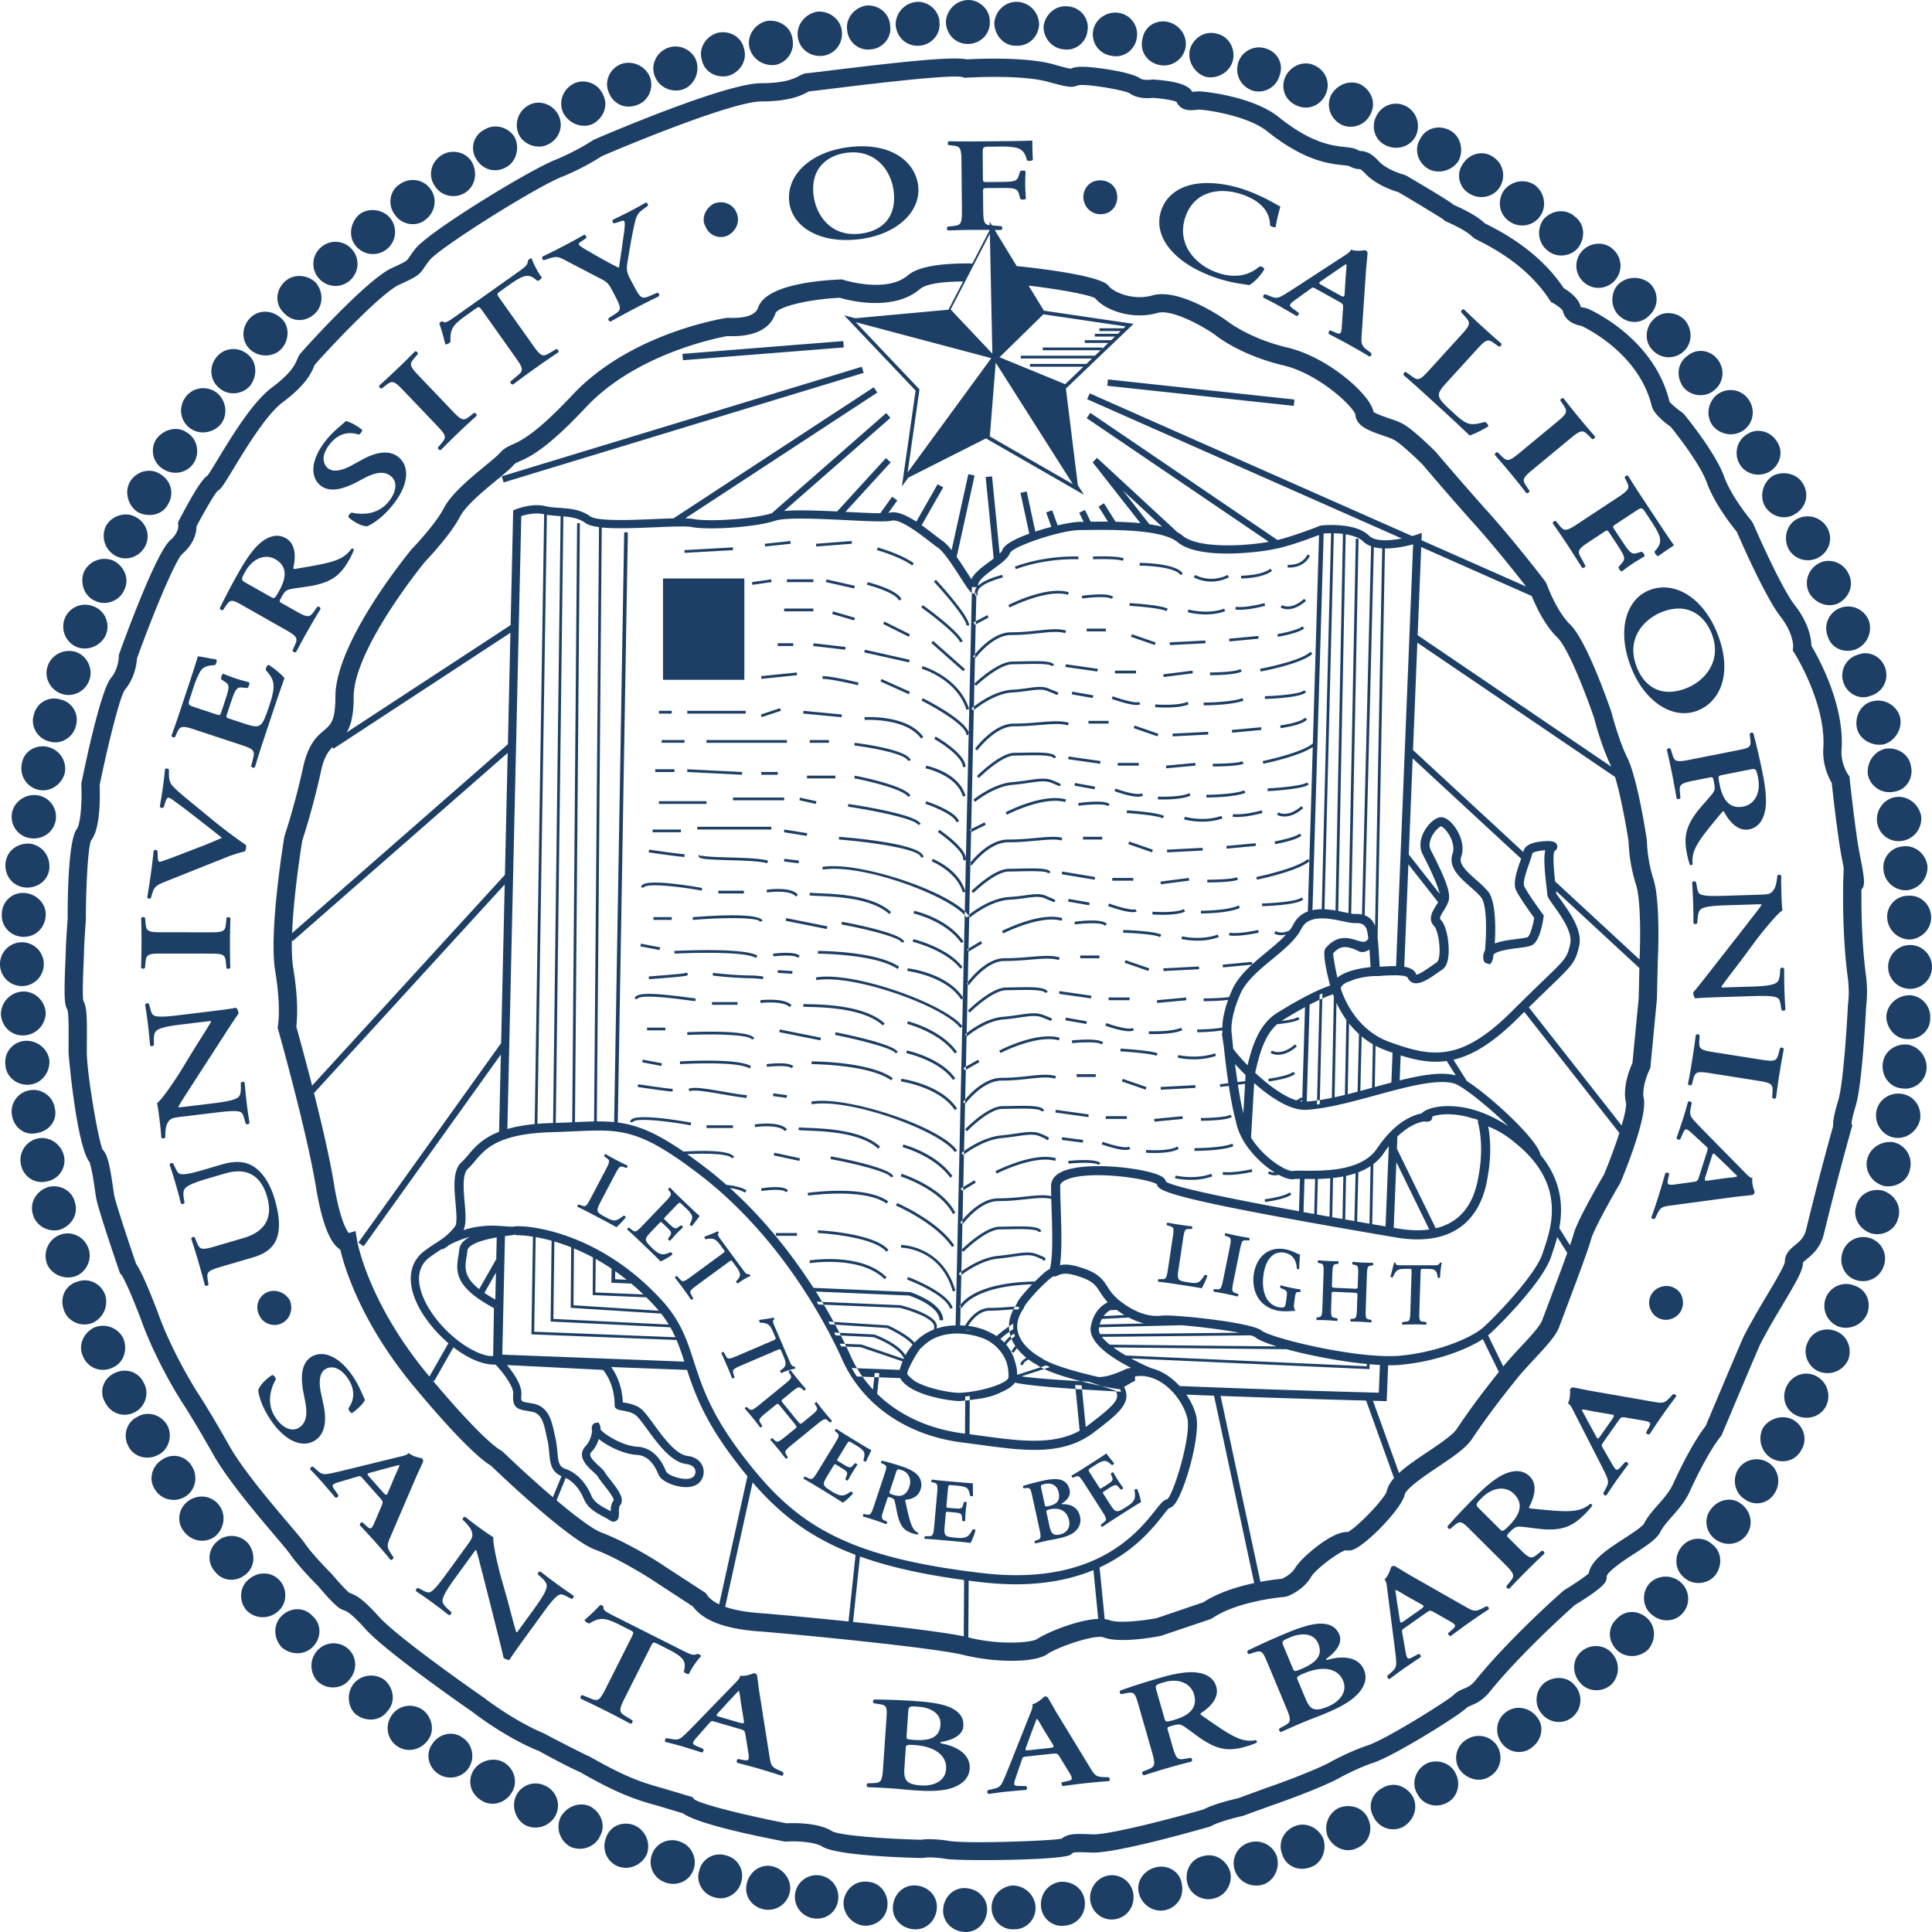 <svg height="100" viewBox="0 0 100 100" width="100" xmlns="http://www.w3.org/2000/svg">
  <path fill="#1D3F65" d="M4.825 31.381a1.13 1.13 0 0 0-1.466.614 1.15 1.15 0 0 0 .662 1.513 1.2 1.2 0 0 0 1.466-.662c.237-.614-.094-1.275-.662-1.465m1.04-2.362c-.567-.237-1.23 0-1.513.566-.236.568 0 1.277.568 1.513.567.283 1.277 0 1.513-.568.285-.567 0-1.228-.568-1.511m1.136-2.269c-.52-.284-1.23-.048-1.514.473a1.173 1.173 0 0 0 .521 1.56c.52.283 1.23.046 1.513-.521.284-.566.048-1.229-.52-1.512m1.277-2.221c-.52-.33-1.23-.142-1.56.425-.285.52-.095 1.229.425 1.56.568.283 1.278.141 1.561-.426.332-.566.142-1.228-.426-1.56m1.42-2.126c-.52-.378-1.23-.19-1.609.33-.331.52-.19 1.23.379 1.56.52.33 1.23.189 1.56-.33.331-.52.19-1.23-.33-1.56m1.514-2.08c-.521-.378-1.231-.284-1.61.237-.378.52-.283 1.228.237 1.606s1.23.237 1.61-.236c.377-.52.236-1.229-.237-1.607m1.608-1.984c-.52-.426-1.23-.331-1.608.142-.427.52-.332 1.228.141 1.606.473.425 1.23.331 1.608-.142.379-.52.332-1.228-.141-1.606m1.703-1.89c-.474-.426-1.183-.426-1.609.046-.426.473-.426 1.182.047 1.608.474.424 1.23.378 1.608-.048.427-.473.427-1.229-.046-1.607m1.797-1.843c-.473-.426-1.183-.426-1.609 0-.472.471-.472 1.18 0 1.606.426.473 1.136.473 1.61 0 .425-.426.425-1.135 0-1.606m1.892-1.702a1.13 1.13 0 0 0-1.608-.094 1.13 1.13 0 0 0-.095 1.606c.426.473 1.136.52 1.609.095s.52-1.134.094-1.607m1.987-1.607c-.38-.473-1.136-.566-1.608-.189-.473.425-.568 1.134-.19 1.607.426.52 1.135.567 1.609.19a1.14 1.14 0 0 0 .19-1.608m2.081-1.512c-.378-.52-1.088-.614-1.608-.236-.52.331-.615 1.087-.236 1.56.33.519 1.088.66 1.56.283.521-.378.663-1.087.284-1.607m2.129-1.418c-.33-.52-1.04-.66-1.56-.33-.569.378-.71 1.087-.332 1.607.331.52 1.04.66 1.561.33s.662-1.04.33-1.607m2.224-1.275c-.332-.52-1.042-.71-1.562-.378a1.06 1.06 0 0 0-.426 1.512c.332.567.994.756 1.561.425.52-.284.71-.993.427-1.56m2.27-1.135c-.284-.566-.994-.803-1.514-.52a1.17 1.17 0 0 0-.52 1.56c.284.52.993.756 1.513.473.568-.283.805-.946.52-1.513m2.317-1.039a1.13 1.13 0 0 0-1.466-.614c-.615.283-.852.944-.615 1.511.284.568.946.851 1.514.615.567-.283.852-.946.567-1.512m2.413-.945a1.2 1.2 0 0 0-1.467-.662c-.614.236-.898.898-.661 1.465.236.615.851.898 1.466.662.568-.19.898-.851.662-1.465m2.412-.804c-.188-.566-.851-.897-1.418-.708-.616.188-.946.85-.758 1.417.19.614.852.945 1.467.757.568-.19.899-.852.71-1.466m2.46-.661c-.142-.614-.757-.945-1.372-.804-.614.19-.993.804-.803 1.418.142.614.756.945 1.371.804.615-.19.994-.804.804-1.418m2.507-.52c-.094-.615-.71-.993-1.324-.898-.615.141-1.04.756-.899 1.371.142.613.757.992 1.372.897a1.14 1.14 0 0 0 .851-1.37m2.555-.425c-.095-.615-.71-1.04-1.325-.946-.615.142-1.04.71-.945 1.323.094.615.662 1.04 1.323.946.615-.095 1.042-.661.947-1.323m2.507-.237C46.027.666 45.46.24 44.844.287c-.615.094-1.088.661-.993 1.276.047.614.615 1.086 1.23.992.615-.047 1.088-.615.993-1.229m7.71-.047c0-.614-.473-1.134-1.088-1.181-.662-.047-1.182.472-1.23 1.087 0 .614.473 1.181 1.088 1.181.663.047 1.183-.426 1.23-1.087m2.508.284c.094-.615-.379-1.182-.994-1.229-.615-.095-1.182.378-1.277.992-.047.614.426 1.182 1.04 1.229.616.094 1.184-.378 1.23-.992m2.554.377A1.12 1.12 0 0 0 57.9.665c-.615-.095-1.23.33-1.324.944a1.12 1.12 0 0 0 .945 1.277c.615.141 1.23-.283 1.325-.946m2.507.568c.142-.614-.283-1.229-.898-1.371s-1.23.236-1.325.898c-.142.614.237 1.182.852 1.323a1.14 1.14 0 0 0 1.371-.85m2.46.614c.142-.567-.189-1.228-.805-1.37-.615-.19-1.23.188-1.418.803-.142.614.236 1.228.803 1.418.615.141 1.278-.237 1.42-.85m2.412.804c.237-.615-.094-1.23-.71-1.418a1.13 1.13 0 0 0-1.418.709c-.19.614.094 1.228.71 1.465a1.12 1.12 0 0 0 1.418-.756m2.413.897c.237-.567-.047-1.228-.663-1.465-.567-.236-1.23.095-1.466.662-.237.615.048 1.228.663 1.464.567.237 1.23-.046 1.466-.66m2.318 1.04c.283-.567 0-1.228-.568-1.512-.567-.237-1.23.047-1.513.614-.237.567 0 1.228.615 1.513a1.133 1.133 0 0 0 1.466-.616m2.318 1.181a1.17 1.17 0 0 0-.52-1.56c-.568-.283-1.23-.046-1.515.52-.283.567-.094 1.23.473 1.513.568.283 1.278.094 1.562-.473m2.223 1.276c.284-.567.094-1.276-.426-1.56-.568-.33-1.276-.14-1.56.427-.332.52-.143 1.228.425 1.558.52.284 1.23.095 1.56-.425m2.129 1.37c.331-.519.19-1.228-.332-1.56-.52-.377-1.23-.188-1.56.332a1.06 1.06 0 0 0 .33 1.56c.52.33 1.23.188 1.562-.331m2.08 1.513c.38-.52.237-1.23-.236-1.607-.52-.378-1.23-.236-1.608.236-.378.52-.283 1.229.237 1.608.52.377 1.23.283 1.608-.237m1.987 1.607c.38-.52.332-1.229-.188-1.607-.473-.426-1.183-.33-1.608.142-.379.52-.285 1.228.188 1.606.473.426 1.23.331 1.608-.141m1.893 1.7a1.13 1.13 0 0 0-.094-1.606c-.426-.425-1.183-.379-1.609.094a1.13 1.13 0 0 0 .095 1.608 1.13 1.13 0 0 0 1.608-.095m1.798 1.797a1.127 1.127 0 0 0 .047-1.608 1.234 1.234 0 0 0-1.655 0c-.427.426-.427 1.182 0 1.608.473.472 1.181.472 1.608 0m1.75 1.89c.473-.425.473-1.134.094-1.607-.425-.473-1.183-.52-1.608-.095-.473.426-.52 1.182-.095 1.608a1.13 1.13 0 0 0 1.608.093m1.608 1.985c.474-.38.567-1.087.142-1.607-.378-.472-1.088-.567-1.56-.142-.521.378-.569 1.087-.19 1.606.379.473 1.135.568 1.608.143m1.514 2.079c.52-.378.615-1.087.236-1.607-.378-.52-1.088-.615-1.608-.236-.473.378-.615 1.087-.236 1.607.378.472 1.088.614 1.608.236m1.371 2.126c.521-.33.71-1.04.332-1.559-.332-.52-1.041-.709-1.562-.33-.52.33-.661 1.038-.33 1.559.33.52 1.04.661 1.56.33m1.278 2.222c.568-.331.757-.993.426-1.56-.284-.52-.994-.709-1.561-.426-.521.331-.71 1.04-.426 1.56.331.567 1.04.756 1.56.426m1.183 2.267c.567-.283.803-.944.52-1.512a1.173 1.173 0 0 0-1.561-.52c-.567.284-.757.993-.473 1.56.284.52.946.756 1.514.472m1.04 2.363c.568-.283.851-.945.568-1.512-.237-.567-.9-.85-1.467-.614-.614.284-.851.945-.614 1.512.283.567.946.85 1.513.614m.946 2.363c.568-.237.852-.898.663-1.465a1.15 1.15 0 0 0-1.514-.661 1.13 1.13 0 0 0-.615 1.465c.188.614.851.897 1.466.66m.757 2.41c.616-.188.946-.803.757-1.417-.19-.615-.851-.945-1.419-.709a1.117 1.117 0 0 0-.758 1.417c.19.614.853.945 1.42.709m.71 2.505c.567-.19.946-.804.804-1.418a1.184 1.184 0 0 0-1.42-.803c-.614.142-.946.803-.804 1.417.143.568.805.945 1.42.804m.52 2.457c.615-.095.994-.71.851-1.323-.094-.615-.709-.993-1.324-.898-.615.142-.994.756-.899 1.37a1.14 1.14 0 0 0 1.373.85m.379 2.552a1.167 1.167 0 0 0 .993-1.324c-.143-.614-.71-1.039-1.325-.944-.614.094-1.04.71-.946 1.322.095.615.663 1.04 1.278.946m.283 2.551a1.19 1.19 0 0 0 1.04-1.275c-.093-.614-.661-1.087-1.276-.992-.615.047-1.088.614-.993 1.228.046.615.614 1.087 1.23 1.04m.142 2.552c.615-.047 1.135-.566 1.088-1.228-.048-.615-.568-1.087-1.183-1.04a1.09 1.09 0 0 0-1.087 1.181 1.184 1.184 0 0 0 1.182 1.087m0 2.553a1.135 1.135 0 1 0 0-2.27 1.135 1.135 0 0 0 0 2.27M12.867 81.756c-.474.378-.52 1.134-.095 1.607a1.174 1.174 0 0 0 1.609.048c.473-.38.52-1.135.094-1.608-.426-.472-1.135-.472-1.608-.047m-1.608-1.985c-.474.378-.568 1.087-.142 1.56.378.52 1.088.567 1.56.19.521-.38.568-1.088.19-1.607-.379-.473-1.135-.568-1.608-.143m-1.514-2.079c-.52.378-.615 1.087-.236 1.56.378.52 1.087.662 1.608.283.473-.378.615-1.086.236-1.607-.378-.52-1.088-.614-1.608-.236m-1.372-2.126c-.52.33-.71 1.039-.332 1.559.332.52 1.041.662 1.562.33.52-.33.662-1.04.33-1.559a1.062 1.062 0 0 0-1.56-.33m-1.277-2.222c-.568.284-.758.993-.426 1.56.284.52.993.709 1.561.378.52-.283.71-.992.426-1.512-.331-.567-1.04-.756-1.56-.426m-1.183-2.267c-.568.283-.804.944-.473 1.511.284.568.946.804 1.514.52.567-.283.804-.992.472-1.56-.283-.566-.945-.756-1.513-.471m-1.04-2.364c-.568.285-.852.946-.568 1.513.237.566.899.85 1.513.566.568-.236.805-.897.568-1.511a1.18 1.18 0 0 0-1.514-.568m-.9-2.362c-.614.189-.899.85-.662 1.465.19.566.852.897 1.467.661a1.2 1.2 0 0 0 .662-1.465c-.236-.614-.898-.897-1.466-.66M14.57 83.647c-.425.425-.425 1.134 0 1.606.474.425 1.183.425 1.61 0 .472-.472.472-1.181 0-1.606-.427-.473-1.136-.473-1.61 0m1.846 1.795a1.17 1.17 0 0 0 .047 1.606c.473.426 1.23.38 1.608-.093.426-.473.426-1.182-.047-1.608a1.13 1.13 0 0 0-1.608.095m32.403 13.373c-.048.614.425 1.135 1.087 1.182.616.047 1.136-.425 1.183-1.087.048-.614-.425-1.134-1.088-1.18-.615-.049-1.135.424-1.182 1.085m-.19-97.63c0-.615-.567-1.134-1.182-1.087a1.185 1.185 0 0 0-1.088 1.181c.048.661.568 1.134 1.23 1.087.614-.048 1.087-.567 1.04-1.181m2.603-.095c0-.614-.568-1.134-1.183-1.087a1.185 1.185 0 0 0-1.088 1.182c.047.66.567 1.133 1.23 1.087.615-.047 1.088-.568 1.04-1.182m47.492 52.69c.615.048 1.182-.425 1.182-1.04a1.126 1.126 0 0 0-1.04-1.228c-.662 0-1.182.473-1.23 1.087 0 .614.473 1.182 1.088 1.182m-.283 2.552a1.105 1.105 0 0 0 1.277-.992c.046-.614-.379-1.181-.994-1.276-.661-.047-1.23.378-1.276 1.04-.048.614.378 1.182.993 1.228m-.378 2.552c.614.095 1.181-.33 1.323-.945.095-.661-.33-1.229-.945-1.323-.663-.094-1.23.33-1.325.945-.095.614.332 1.228.947 1.323m-.522 2.505c.615.094 1.23-.284 1.325-.898a1.14 1.14 0 0 0-.851-1.37c-.615-.095-1.23.283-1.372.898-.142.614.284 1.229.898 1.37m-.661 2.457c.615.142 1.23-.19 1.371-.804.19-.614-.188-1.228-.803-1.417-.616-.142-1.231.189-1.373.803-.19.614.19 1.229.805 1.418m-.805 2.41a1.13 1.13 0 0 0 1.42-.709 1.107 1.107 0 0 0-.71-1.465 1.12 1.12 0 0 0-1.42.756c-.19.568.095 1.229.71 1.418m-.9 2.41a1.2 1.2 0 0 0 1.468-.662c.237-.614-.048-1.275-.663-1.464a1.13 1.13 0 0 0-1.466.614 1.15 1.15 0 0 0 .662 1.512m-1.04 2.316c.569.236 1.23 0 1.514-.567.236-.567 0-1.276-.615-1.512-.567-.237-1.23 0-1.465.567-.285.567 0 1.276.567 1.512m-1.181 2.269c.567.283 1.276.093 1.56-.473a1.17 1.17 0 0 0-.52-1.56c-.568-.284-1.23-.048-1.513.52-.285.567-.095 1.228.473 1.513m-1.278 2.22c.568.331 1.278.142 1.561-.426.332-.52.142-1.228-.426-1.558-.52-.284-1.23-.095-1.561.425a1.196 1.196 0 0 0 .426 1.56m-1.372 2.126a1.06 1.06 0 0 0 1.56-.33c.332-.52.19-1.23-.33-1.56s-1.23-.189-1.56.33c-.332.521-.19 1.23.33 1.56m-1.514 2.08c.52.378 1.23.284 1.608-.236s.237-1.229-.283-1.607c-.473-.378-1.183-.237-1.561.284-.378.472-.284 1.181.236 1.56m-1.608 1.985c.473.425 1.23.33 1.608-.142.379-.52.332-1.228-.188-1.606-.473-.426-1.183-.331-1.561.141-.427.52-.332 1.229.141 1.607m-1.703 1.89c.473.425 1.182.425 1.608-.048a1.127 1.127 0 0 0-.094-1.606 1.173 1.173 0 0 0-1.608.047c-.427.473-.379 1.23.094 1.607m-1.797 1.843c.426.425 1.135.425 1.608 0 .425-.473.425-1.182 0-1.606-.473-.473-1.182-.473-1.608 0-.473.424-.473 1.133 0 1.606m-1.893 1.701c.378.473 1.136.52 1.61.095a1.17 1.17 0 0 0 .046-1.607c-.378-.473-1.135-.52-1.608-.095s-.473 1.135-.048 1.607m-1.986 1.607c.378.472 1.088.567 1.56.19a1.14 1.14 0 0 0 .19-1.608c-.379-.52-1.088-.567-1.609-.189-.473.378-.566 1.134-.141 1.607m-2.081 1.511c.378.521 1.088.615 1.56.237.52-.378.662-1.087.284-1.559-.378-.52-1.088-.662-1.608-.284s-.615 1.087-.236 1.606m-2.177 1.372c.379.52 1.089.709 1.609.33.52-.33.662-1.04.331-1.559-.331-.52-1.041-.662-1.561-.331a1.107 1.107 0 0 0-.379 1.56m-2.176 1.276c.284.566.994.756 1.562.425.52-.283.71-.992.378-1.56-.284-.52-.993-.709-1.513-.426-.568.331-.758 1.04-.427 1.561m-2.27 1.18a1.12 1.12 0 0 0 1.514.52c.567-.33.803-.992.52-1.558-.331-.568-.993-.804-1.561-.473-.568.283-.805.945-.473 1.512m-2.365 1.04c.283.567.946.851 1.513.567.568-.236.852-.897.568-1.512-.236-.567-.898-.803-1.513-.567a1.18 1.18 0 0 0-.568 1.512m-2.366.898c.19.614.852.899 1.467.662.568-.19.851-.851.662-1.466-.236-.566-.899-.897-1.467-.66-.614.236-.898.897-.662 1.464m-2.46.804c.19.614.852.945 1.467.756.568-.189.898-.85.71-1.465a1.15 1.15 0 0 0-1.42-.71 1.117 1.117 0 0 0-.756 1.419m-2.459.661c.142.614.804.992 1.419.804.568-.142.946-.756.804-1.37-.19-.616-.804-.994-1.42-.804-.614.141-.946.756-.803 1.37m-2.507.52c.141.615.756 1.04 1.372.898.614-.142.992-.709.85-1.37-.093-.614-.708-.993-1.323-.85-.616.14-1.041.708-.9 1.323m-2.508.425c.095.615.663 1.04 1.278.946s1.04-.662.946-1.324a1.12 1.12 0 0 0-1.277-.945c-.615.095-1.04.71-.947 1.323m-2.554.284c.048.614.615 1.086 1.23.992.662-.047 1.088-.615 1.04-1.229-.046-.66-.614-1.086-1.276-1.039-.616.095-1.041.614-.994 1.276m-2.554.141c.047.614.568 1.087 1.182 1.04.662 0 1.135-.567 1.088-1.181a1.185 1.185 0 0 0-1.182-1.086c-.615.046-1.135.566-1.088 1.227m-5.11-.141c-.046.614.427 1.133 1.089 1.181.615.047 1.135-.426 1.183-1.087.047-.614-.426-1.134-1.088-1.18-.615-.048-1.135.424-1.183 1.086m-2.553-.284a1.19 1.19 0 0 0 1.04 1.276c.616.048 1.182-.378 1.23-1.04.047-.614-.378-1.181-.993-1.228-.663-.095-1.183.378-1.277.992m-2.508-.378c-.094.615.331 1.181.946 1.276s1.183-.283 1.278-.945a1.12 1.12 0 0 0-.946-1.276 1.12 1.12 0 0 0-1.278.945m-2.506-.52c-.143.615.236 1.182.851 1.323a1.14 1.14 0 0 0 1.372-.85c.141-.614-.284-1.229-.899-1.37s-1.183.284-1.324.898m-2.46-.661c-.19.567.189 1.228.804 1.37.568.19 1.23-.189 1.371-.803a1.08 1.08 0 0 0-.803-1.371 1.08 1.08 0 0 0-1.373.804m-2.46-.804c-.19.615.141 1.23.756 1.418.568.19 1.231-.094 1.42-.709a1.13 1.13 0 0 0-.71-1.418 1.11 1.11 0 0 0-1.466.709m-2.365-.897a1.13 1.13 0 0 0 .615 1.464c.615.237 1.276-.094 1.513-.66a1.197 1.197 0 0 0-.662-1.466c-.615-.236-1.277.047-1.466.662m-2.366-1.04a1.18 1.18 0 0 0 .568 1.512c.615.237 1.277-.048 1.513-.614.285-.567 0-1.229-.567-1.512-.568-.236-1.23.047-1.514.614m-2.27-1.181c-.284.567-.048 1.275.472 1.56a1.175 1.175 0 0 0 1.562-.521 1.12 1.12 0 0 0-.52-1.512 1.116 1.116 0 0 0-1.515.473m-2.224-1.277c-.331.568-.141 1.23.427 1.56.52.331 1.23.142 1.56-.425.331-.52.143-1.23-.425-1.56-.52-.284-1.23-.094-1.562.425m-2.128-1.37c-.379.52-.19 1.229.33 1.56.522.331 1.23.188 1.562-.331.331-.52.19-1.229-.332-1.56-.52-.378-1.23-.188-1.56.331m-2.082-1.511c-.378.52-.283 1.227.237 1.606.52.378 1.23.235 1.609-.284.378-.473.236-1.18-.237-1.559-.52-.378-1.23-.284-1.609.237m-1.986-1.608c-.379.473-.332 1.23.141 1.608.521.378 1.23.33 1.609-.19.426-.472.33-1.181-.142-1.606-.52-.38-1.23-.284-1.608.188M3.169 63.893c-.615.19-.945.852-.756 1.466.19.566.851.897 1.466.708.568-.189.9-.85.71-1.417-.189-.614-.852-.945-1.42-.757m-.662-2.457c-.614.19-.993.804-.804 1.418.142.566.758.945 1.371.803.616-.189.995-.803.805-1.417-.142-.615-.757-.946-1.372-.804m-.568-2.505a1.14 1.14 0 0 0-.851 1.371c.142.614.71.992 1.325.85a1.1 1.1 0 0 0 .898-1.322c-.142-.615-.757-1.04-1.372-.899m-.378-2.504a1.12 1.12 0 0 0-.946 1.276c.095.662.663 1.086 1.278.945.661-.095 1.088-.662.946-1.277a1.12 1.12 0 0 0-1.278-.944m-.283-2.552a1.105 1.105 0 0 0-.994 1.276c.047.614.614 1.04 1.23.992.615-.047 1.088-.613 1.04-1.275-.093-.615-.661-1.04-1.276-.993m-.143-2.551a1.183 1.183 0 0 0-1.087 1.18c.047.662.567 1.135 1.23 1.087a1.185 1.185 0 0 0 1.088-1.18c-.048-.615-.568-1.135-1.231-1.087m0-.285A1.134 1.134 0 1 0 0 49.906c0 .627.508 1.133 1.135 1.133m.143-4.819a1.09 1.09 0 0 0-1.183 1.086c-.047.614.425 1.135 1.04 1.182.663.048 1.183-.425 1.23-1.087.048-.615-.472-1.134-1.087-1.18m.283-2.553c-.663-.047-1.23.38-1.277 1.04-.047.615.379 1.182 1.04 1.229.615.048 1.183-.378 1.23-.992.048-.661-.378-1.182-.993-1.277m.378-2.504c-.614-.094-1.23.331-1.324.946a1.12 1.12 0 0 0 .946 1.275c.663.095 1.23-.331 1.325-.945a1.12 1.12 0 0 0-.947-1.276m.522-2.505c-.616-.141-1.231.237-1.326.851a1.14 1.14 0 0 0 .852 1.37c.615.143 1.23-.283 1.372-.897a1.16 1.16 0 0 0-.898-1.324m.661-2.457a1.077 1.077 0 0 0-1.371.804c-.19.567.188 1.229.803 1.37.568.189 1.23-.19 1.373-.803a1.077 1.077 0 0 0-.805-1.37m.805-2.458c-.616-.188-1.278.143-1.466.757-.19.568.141 1.229.756 1.417.567.19 1.23-.141 1.419-.756.19-.566-.142-1.228-.71-1.418M53.311 18.98h3.074v-.143h-3.074zm3.074-.073H53.31zm.52-1.771h1.325v-.143h-1.325zm1.325-.071h-1.325zm-1.561.355h1.324v-.142H56.67zm1.324-.072H56.67zm-1.844.402h1.42v-.142h-1.42zm1.418-.071H56.15zm-3.593.45h3.074v-.142h-3.074zm3.073-.072h-3.074zm-4.21.497h3.832v-.143h-3.832zm3.832-.071h-3.831zm-1.513 1.511-3.69-1.511 4.351 6.851zm-1.302-3.841-2.298 2.25-.13-6.235zm.239.029-2.871-4.711.153 7.374zm-2.77-4.363.142 6.805 2.508-2.457zm.103.35 2.466 4.047.023.038 4.346.64-3.126 2.99-3.576-1.466zm7.246 4.594-4.642-.683-2.808-4.61.15 7.076 3.747 1.536.057.024zm-7.134 2.009 3.995 6.289-4.3-2.473zm-.144-.58-.358 4.5 5.068 2.916zm-.086.346-4.33 5.915.614-4.301-3.302-3.477zm.316-.112-7.931-2.106 3.699 3.896-.71 4.96zm-7.632-1.929 7.473 1.986-2.317-2.458zm7.143 6.144.33-4.158-4.635 6.332zm.146-10.635.135 6.355-2.21-2.344zm.09-.187-.003-.186-2.277 4.4 2.425 2.57zm12.867 81.706h.005zm-16.553 1.7c-1.953-.047-4.264-.23-4.62-.444-.711-.456-2.02-.427-2.353-.408-2.06-.398-4.461-.989-4.774-1.241l-.092-.113-1.572-.47c-1.394-.372-2.275-.797-3.722-1.61l-.107-.06h-.026a82 82 0 0 1-2.123-1.083l-.111-.062c-1.62-.675-3.138-1.861-3.177-1.89-1.261-.872-4.698-3.325-5.454-4.231-.794-.867-1.107-1.031-1.408-1.144-.023-.008-.046-.014-.05-.017-.14-.093-.573-.566-.922-.98-.01-.01-.97-.97-1.36-1.536-.131-.196-.449-.571-.889-1.09-.942-1.111-2.367-2.792-3.066-4.03-1.037-1.837-1.603-2.688-1.624-2.72-.013-.02-1.305-2.014-2.083-4.21-.64-1.668-.952-2.25-1.109-2.472-.418-1.218-1.075-3.205-1.138-3.58l-.058-.39c-.173-1.189-.286-1.693-.537-1.939-.23-.525-.817-3.959-.817-5.061l.003-.594c.008-1.145.003-1.734-.186-2.063-.053-.313.002-1.585.023-2.075.01-.244.018-.432.018-.513 0-.257.068-1.222.095-1.607 0-1.722.113-3.79.27-4.096.486-.59.465-2.268.442-2.86.436-2.125 1.055-4.6 1.305-4.932.519-.612.612-1.368.628-1.63.858-2.366 1.991-5.086 2.345-5.404.636-.543.733-1.138.738-1.432.403-.761.902-1.62 1.08-1.822.183-.095.311-.302.819-1.137.649-1.07 1.736-2.863 2.59-3.48 1.193-.895 1.453-1.506 1.592-1.834l.032-.075c.372-.442 3.29-3.609 4.345-4.137.926-.427 1.055-.497 1.327-.904.058-.088.134-.201.273-.375.468-.624 5.613-3.862 6.901-4.34a13 13 0 0 0 2.03-1.057c1.863-.802 6.856-2.827 8.24-2.827 1.475 0 2.077-.314 2.4-.484l.072-.037c.12-.01.393-.042 1.148-.135 1.538-.189 6.217-.767 6.81-.602l.096.035.101-.005c.029-.002 2.822-.18 4.24.22 1.034.288 1.219.293 1.502.188.04-.016.079-.03.235-.03.64 0 2.211.277 2.468.431.417.298.986.26 1.193.234.502.034 1.033.123 1.227.205.222.498.767.443.98.42.06-.006.123-.014.187-.014.36 0 2.511.307 3.535 1.124 1.913 1.536 3.214 1.675 3.913 1.749.124.014.28.03.317.045.225.125.387.15.534.163.017.002.035 0 .053.007 0 0 .075.025.301.27.562.562 1.409.836 1.661.909a101 101 0 0 1 2.29 1.385l.023.022c.07.071.132.1.313.182.269.125.9.416 1.2.716.078.077.163.121.39.237.676.35 2.475 1.276 3.615 3.04l.067.103.108.058c.223.119.478.326.51.398l.015.07c.125.439.565.652.939.71.414.195 3.008 1.514 3.65 4.159.118.417.687.862.98 1.07.243.299 1.51 1.893 1.868 2.882.402 1.118 1.328 2.278 1.551 2.548.21.482 1.478 3.38 2.258 4.387.705.9.66 1.575.659 1.595l-.018.165.09.14c.016.027 1.662 2.643 1.487 4.968a3.2 3.2 0 0 0 .44 1.744c.056.525.301 2.745.514 3.853q.065.326.104.55l-.018.525c-.004.113-.092 2.808.239 5.218.086.766.005 1.285.004 1.288l-.006.055c-.052 1.088-.243 4.097-.5 4.942-.223.731-.281 1.114-.267 1.338-.141.5-.773 2.775-1.396 5.353-.097.407-.326.598-.567.799-.239.197-.534.442-.534.862-.023.222-.51 1.04-.902 1.698-.388.65-.825 1.386-1.234 2.182-.354.796-1.746 4.107-1.964 4.624-.183.232-.813 1.092-1.678 2.985-.178.399-.484.748-.78 1.085-.282.319-.548.62-.725.974-.083.161-.653.531-1.03.776-.845.547-1.715 1.112-1.842 1.813-.197.175-.772.563-1.256.858l-.066.048c-.113.1-2.794 2.462-4.542 4.634-.233.275-.394.34-.581.418a1.6 1.6 0 0 0-.575.356c-.276.266-3.439 2.258-4.404 2.58-1.026.341-2.03.912-2.056.927-.01.005-1.002.517-3.255 1.298l-1.392.51c-1.133.266-1.616.479-1.804.584-1.877.538-5.056 1.354-5.797 1.288-.943-.04-1.21-.03-1.56.23-.698.12-5.08.272-5.865.105a7 7 0 0 0-.97-.083c-.202 0-.337.016-.42.03m7.714.785.087-.065c.025-.02.044-.039.067-.052.101-.04.686-.015.886-.008 1.143.104 5.668-1.19 6.18-1.34l.13-.058c.013-.009.35-.21 1.597-.502l1.466-.533c2.325-.806 3.333-1.33 3.391-1.36.01-.005.967-.548 1.901-.86 1.067-.354 4.395-2.429 4.774-2.808.066-.066.13-.093.267-.15.236-.099.562-.232.95-.69 1.607-1.997 4.107-4.233 4.408-4.5 1.657-1.017 1.657-1.236 1.657-1.468 0-.27.999-.918 1.426-1.194.723-.47 1.177-.776 1.362-1.146.122-.244.349-.501.587-.773.328-.372.7-.793.934-1.322.941-2.058 1.576-2.808 1.581-2.815l.05-.058.03-.07c.016-.038 1.61-3.832 1.971-4.646.383-.745.814-1.467 1.194-2.105.699-1.174 1.035-1.757 1.024-2.131.022-.037.126-.123.203-.188.284-.235.712-.591.882-1.303.7-2.887 1.408-5.392 1.415-5.417l.06-.21-.051-.075c.012-.112.055-.38.225-.935.334-1.097.52-4.782.538-5.148a6.3 6.3 0 0 0-.002-1.528c-.234-1.704-.25-3.6-.242-4.515.228-.204.138-.663-.093-1.841-.23-1.196-.512-3.857-.514-3.883l-.014-.125-.072-.1c-.004-.007-.376-.548-.338-1.25.176-2.35-1.207-4.823-1.558-5.409-.008-.352-.118-1.153-.858-2.099-.759-.98-2.15-4.212-2.163-4.244l-.075-.12c-.01-.013-1.037-1.224-1.428-2.311-.449-1.245-2-3.133-2.067-3.212l-.097-.09c-.294-.201-.62-.495-.66-.572-.804-3.311-4.108-4.753-4.247-4.812l-.143-.036c-.06-.006-.19-.04-.2-.038-.103-.465-.612-.82-.883-.982-1.278-1.91-3.186-2.893-3.913-3.267-.08-.042-.144-.074-.184-.097-.423-.404-1.108-.72-1.441-.874l-.13-.06-.002.004c-.35-.27-1.07-.696-2.463-1.522l-.126-.052c-.009-.002-.832-.218-1.28-.665-.406-.44-.638-.534-.948-.564a.3.3 0 0 1-.164-.048c-.191-.107-.405-.13-.676-.159-.644-.068-1.724-.183-3.42-1.546-1.337-1.068-3.822-1.332-4.128-1.332-.096 0-.192.01-.283.018l-.067.007c-.113-.22-.482-.545-2.034-.639l-.054-.003-.052.01c-.134.02-.433.02-.546-.061-.483-.345-2.39-.608-3.019-.608-.303 0-.447.044-.562.092-.064.018-.267-.033-.918-.216-1.452-.408-4-.285-4.483-.258-.653-.137-2.61.027-7.136.583a70 70 0 0 1-1.092.13c-.179 0-.318.072-.453.144-.251.13-.718.376-1.96.376-1.842 0-7.963 2.622-8.655 2.92l-.08.046c-.007.004-.738.5-1.884.985-1.247.462-6.624 3.736-7.3 4.637a6 6 0 0 0-.312.43c-.132.198-.135.202-.95.578-1.336.667-4.524 4.21-4.698 4.427l-.037.052a2 2 0 0 0-.102.215c-.113.264-.3.705-1.283 1.441-1.003.726-2.107 2.546-2.839 3.751-.195.324-.414.684-.514.819-.214.136-.574.589-1.472 2.303l-.064.14.014.14c.002.015.032.387-.406.762-.702.602-2.202 4.645-2.644 5.87l-.028.078v.082c0 .007-.012.643-.41 1.116-.511.61-1.293 4.292-1.52 5.405l-.012.058.002.058c.046 1.012-.058 2.077-.24 2.3-.409.56-.47 3.17-.468 4.638-.01.133-.096 1.303-.096 1.642 0 .074-.008.248-.018.473-.082 1.93-.05 2.331.09 2.564.082.178.077.97.072 1.606l-.002.602c0 .23.44 5.068 1.128 5.75l-.004.006a.2.2 0 0 1-.052-.054c.11.184.237 1.06.292 1.435.022.155.043.295.062.408.098.588 1.089 3.48 1.201 3.808l.045.13.066.053c.063.096.337.558.98 2.231.813 2.295 2.121 4.316 2.18 4.406.006.008.572.861 1.59 2.663.744 1.316 2.203 3.038 3.169 4.178.387.457.721.851.828 1.01.444.642 1.431 1.63 1.444 1.64.177.212.778.919 1.113 1.143.077.046.148.074.226.103.126.048.336.127 1.026.88.977 1.17 5.44 4.256 5.606 4.37.065.051 1.631 1.277 3.374 2.002l.005-.012c.445.247 1.72.94 2.268 1.16l-.005.01c1.518.852 2.448 1.3 3.928 1.694l1.332.4c.72.506 3.202 1.063 5.242 1.454l.06.011.06-.004c.506-.032 1.456.009 1.855.265.757.455 4.135.564 5.152.588l.125-.014c.002-.001.303-.063 1.066.05.22.047 1.026.071 2.001.071 1.802 0 4.18-.084 4.489-.27m30.198-50.452a7.5 7.5 0 0 1-.356-2.03l-.005-.07c-.05-.332-.502-3.275-1.035-4.292-.446-.936-.769-2.215-.783-2.263-.124-.369-1.24-3.62-2.11-4.54-.755-.711-1.244-2.112-1.25-2.125l-.07-.133c-.016-.023-1.686-2.21-3.191-3.855-1.445-1.63-2.443-2.814-2.48-2.856-.106-.106-1.046-1.04-1.595-1.388-.234-.15-.547-.258-.878-.371-.238-.082-.625-.216-.755-.315-.153-.902-2.398-2.874-4.516-3.344-1.981-.484-3.063-1.362-3.104-1.393-.247-.173-2.445-1.676-3.81-1.295-.983.288-2.032-.151-2.285-.499-.447-.573-4.249-.966-4.68-1.008a33 33 0 0 0-1.33-.105l.02.942c2.263.143 4.765.559 5.287.808.555.668 1.984 1.14 3.247.77.703-.195 2.217.608 2.977 1.137.049.042 1.244 1.022 3.463 1.564 1.848.41 3.634 2.097 3.794 2.55.026.613.746.862 1.384 1.082.264.09.537.185.679.274.39.248 1.167.993 1.406 1.23.01.01 1.013 1.204 2.472 2.85 1.346 1.47 2.827 3.383 3.099 3.736.122.332.642 1.654 1.447 2.412.602.635 1.563 3.23 1.873 4.137.013.057.348 1.381.843 2.421.391.746.807 3.093.94 3.978a8.3 8.3 0 0 0 .397 2.267c.253.867.209 3.046.17 3.827l-.044 1.997-.324 3.367c-.137.298-.525 1.245-.335 2.049.073.44-.532 2.27-1.14 3.727-.278.473-1.453 2.497-1.592 3.154-.157.55-1.05 2.914-1.433 3.923l-.17.452c-.097.292-.595.828-1.078 1.347-.264.284-.546.587-.826.915-.758.934-1.651 2.068-2.531 3.386-.213.312-.892.767-1.492 1.17-1.021.684-1.987 1.331-2.126 2.06-.15.419-1.553 1.87-2.013 2.093-.787-.084-2.424 1.347-2.711 1.841-.194.331-.566.519-.698.576-.445.041-2.648.287-4.072 1.22l-2.417.82c-.77.143-2.004.271-2.426.104-.971-.326-3.194.6-3.739.964-.294.214-2.007.33-3.578-.075-1.494-.386-8.208-1.045-10.636-1.244-1.073-.067-2.445-.29-2.9-.971l-.055-.081-2.115-1.376h-.001c-.386-.279-2.007-1.273-3.268-1.75-.901-.322-3.56-2.686-5.128-4.197l-.133-.09c-.036-.018-.92-.487-3.85-4.026-2.993-3.67-3.538-6.742-3.543-6.773l-.087-.522-.349.1c-.126-.15-.448-.684-.745-2.41-.443-2.785-1.758-7.512-1.972-8.274.042-.33.123-1.344-.157-3.023-.3-1.796.393-6.163.467-6.613.085-.256.557-1.69.992-3.691.196-.821.47-1.052.757-1.295.533-.452.912-.893.912-2.453 0-2.493 3.686-6.979 3.7-6.997.052-.054 1.281-1.335 1.785-2.29.296-.592 1.225-1.357 1.903-1.916.418-.345.749-.617.91-.815.052-.058.114-.087.284-.162.52-.23 1.393-.617 3.446-2.809 2.75-2.928 7.31-3.674 7.318-3.677l.05.002c1.671.058 2.243-.606 2.433-1.176.116-.345 1.718-.732 3.323-.808.481.14 2.777.728 4.154-.449.328-.282 1.203-.392 2.288-.395l.482-.931c-1.454-.025-2.807.11-3.387.61-1.105.945-3.307.247-3.33.24l-.082-.027-.084.004c-1.15.047-3.869.281-4.26 1.457-.127.378-.65.56-1.501.53l-.085-.003c-.043 0-4.966.736-8.009 3.977-1.922 2.052-2.714 2.402-3.14 2.59-.213.096-.413.184-.617.412-.118.143-.447.414-.795.701-.785.647-1.762 1.451-2.143 2.213-.436.827-1.613 2.054-1.65 2.093-.16.194-3.94 4.795-3.94 7.626 0 1.243-.241 1.448-.577 1.731-.354.301-.796.674-1.068 1.807-.46 2.118-.972 3.618-.977 3.633l-.02.076c-.033.2-.813 4.92-.473 6.959.31 1.855.146 2.805.144 2.812l-.02.11.03.107c.014.053 1.51 5.347 1.975 8.268.303 1.763.706 2.78 1.23 3.11l.01.005c.205.878 1.02 3.665 3.687 6.936 2.68 3.238 3.76 4.045 4.105 4.243.591.567 4.081 3.882 5.41 4.356 1.255.475 2.818 1.474 3.028 1.618l2.01 1.311c.57.765 1.739 1.193 3.56 1.306 2.318.19 9.05.85 10.468 1.216a10.8 10.8 0 0 0 2.492.297c.792 0 1.507-.103 1.863-.362.568-.379 2.43-1.006 2.872-.852.8.319 2.607-.002 2.962-.07l2.57-.867.113-.056c1.342-.909 3.72-1.1 3.744-1.101l.123-.026c.084-.03.837-.315 1.243-1.011.234-.4 1.405-1.269 1.776-1.376a.72.72 0 0 0 .453-.055c.68-.29 2.427-2.07 2.608-2.8.05-.333 1.098-1.036 1.724-1.456.735-.492 1.43-.959 1.749-1.425.862-1.29 1.738-2.402 2.473-3.31.264-.307.538-.6.793-.875.627-.675 1.121-1.207 1.278-1.676l.163-.433c.45-1.191 1.288-3.41 1.464-4.029.092-.428.973-2.024 1.507-2.93l.03-.058c.229-.55 1.368-3.34 1.205-4.307-.122-.518.171-1.276.295-1.524l.039-.08.34-3.57.048-2.02c.006-.118.142-2.928-.211-4.136m2.994 14.338c.068-.218.077-.244.236-.084l.653.626c.259.262.4.387.436.437l-.006.019c-.061.03-.204.045-.603.087l-.913.129c-.181.021-.183-.019-.102-.272zm-.635.966c-.079.253-.087.28-.295.314l-1.033.14c-.322.028-.353-.012-.276-.347l.043-.205c-.022-.067-.143-.096-.2-.034-.094.321-.206.725-.33 1.113-.15.472-.262.805-.393 1.172.012.071.125.108.194.05l.063-.13c.206-.442.267-.474.776-.541l3.18-.426c.343-.05.69-.07 1.034-.12.045-.025.078-.064.102-.137.006-.017-.17-.403-.117-.734-.12-.009-.253-.14-.427-.325l-1.957-1.988c-.297-.304-.528-.537-.666-.7-.174-.205-.202-.323-.145-.594l.053-.283c-.04-.083-.141-.105-.194-.051-.088.32-.17.603-.265.902-.124.37-.22.669-.324.955.003.08.119.127.185.078l.117-.253c.14-.324.17-.353.502-.05l.676.624c.152.14.155.13.08.365zm3.079-4.915c.725.115.732.202.704.65l-.013.21c.037.072.162.083.201.012a39 39 0 0 1 .401-2.516c-.016-.079-.138-.108-.195-.05l-.054.203c-.112.435-.146.516-.871.402l-2.545-.403c-.726-.115-.733-.202-.704-.65l.013-.209c-.038-.074-.162-.084-.201-.014a39 39 0 0 1-.401 2.516c.016.08.137.11.195.05l.053-.202c.113-.435.146-.516.871-.402zm-.407-4.385c.549-.017 1.152-.036 1.37.09.113.063.146.223.173.403l.042.218c.05.074.167.052.2-.026a23 23 0 0 1-.052-.995c-.011-.37-.015-.721-.013-1.092-.024-.096-.156-.102-.202-.014l-.013.219c-.022.238-.058.391-.159.48-.203.178-.84.207-1.361.223l-1.352.042c-.112.004-.147.005-.169-.023.039-.096.747-1.003 1.053-1.412l.72-.972c.254-.34 1.096-1.404 1.389-1.574a11 11 0 0 1-.042-.654c-.007-.237-.03-.76-.014-1.122-.023-.094-.163-.1-.202-.031l-.017.142c-.016.134-.063.402-.122.508-.192.33-.303.323-.844.34l-1.644.052c-.548.016-1.151.036-1.37-.081-.114-.064-.146-.234-.173-.413l-.042-.208c-.05-.075-.168-.052-.2.025a27 27 0 0 1 .065 2.071c.024.094.156.099.202.012l.014-.21c.02-.237.057-.4.158-.49.203-.167.842-.197 1.362-.212l1.352-.043c.368-.012.444-.014.445.014-.1.166-.353.478-.84 1.11l-1.783 2.28c-.548.702-.775.985-.916 1.142-.003.113.029.246.107.32.159-.034 1.012-.06 1.22-.067zm-.064-11.729c.312-.062.335-.056.432.428.162.81-.213 1.379-.75 1.485-.647.128-1.058-.226-1.24-1.14-.09-.446-.076-.45.142-.492zm-3.143-.5c-.722.142-.759.063-.887-.367l-.062-.201c-.064-.074-.181-.022-.194.058a40 40 0 0 1 .5 2.497c.042.069.166.053.2-.02l-.02-.21c-.047-.446-.043-.534.679-.677l.87-.172c.144-.029.152-.02.208.258.063.308.055.415-.115.624-.221.276-.544.61-.78.92-.518.693-.688 1.23-.509 2.124.066.327.122.5.165.607.039.021.114.007.132-.045a1.5 1.5 0 0 1 .083-.685c.178-.49.662-1.071 1.433-1.998.033-.046.084-.075.115-.023.228.43.673 1.03 1.3.905.489-.098.74-.505.83-1.017.08-.442.022-1.09-.124-1.816a34 34 0 0 0-.489-2.13c-.049-.068-.158-.047-.192.028l.028.247c.054.444-.026.47-.68.6zm1.176-6.531c.55 1.404-.347 2.445-1.323 2.825-1.298.506-2.165-.093-2.558-1.1-.59-1.51.421-2.504 1.312-2.852 1.376-.535 2.225.243 2.569 1.127m.303.014c-.725-1.855-2.21-2.783-3.528-2.269-1.15.448-1.728 1.996-.948 3.993.696 1.785 2.163 2.74 3.436 2.244 1.176-.458 1.838-1.927 1.04-3.968m-3.996-7.193c-.231-.348-.46-.709-.632-.993-.065-.048-.175.013-.178.095l.056.11c.205.399.235.482-.377.886l-2.151 1.419c-.613.404-.678.345-.958-.005l-.133-.162c-.077-.03-.176.048-.156.126q.378.534.723 1.058c.23.347.46.708.783 1.222.065.049.175-.013.179-.095l-.192-.351c-.223-.388-.252-.47.361-.874l.81-.534c.144-.096.16-.095.281.087l.309.466c.454.69.527.824.331 1.055l-.183.212c-.01.074.09.225.163.234.174-.127.371-.28.585-.42.214-.142.44-.267.594-.359.02-.07-.079-.22-.15-.24l-.24.066c-.29.09-.385-.03-.84-.72l-.309-.466c-.12-.182-.114-.198.03-.293l1.036-.683c.323-.214.335-.222.555.111l.267.404c.167.254.292.456.393.696.141.339.056.576-.226.876.017.103.123.237.19.238.261-.194.695-.48.823-.564-.122-.16-.42-.599-.756-1.106zm-3.597-2.949c.565-.467.636-.414.951-.097l.149.149c.08.02.17-.067.143-.143a40 40 0 0 1-1.62-1.963c-.069-.04-.17.033-.165.115l.117.173c.251.372.29.45-.276.917l-1.984 1.64c-.566.467-.636.413-.952.096l-.149-.148c-.08-.02-.169.067-.143.143a39 39 0 0 1 1.62 1.96c.07.042.171-.03.166-.111l-.117-.175c-.252-.37-.29-.45.276-.916zm-4.828-4.63c.486-.535.563-.492.926-.227l.172.12c.08.026.166-.083.122-.161a43 43 0 0 1-1.92-1.758c-.082-.034-.176.07-.15.14l.177.199c.297.337.346.41-.14.943l-1.736 1.907c-.487.533-.564.491-.921.22l-.234-.165c-.086-.032-.158.089-.121.161.304.259.659.573 1.016.9l.73.666a85 85 0 0 1 1.667 1.552c.21-.061.719-.31.971-.474.003-.074-.095-.19-.188-.23-.804.234-.94.157-1.717-.554-.561-.511-.635-.655-.655-.804-.025-.183.129-.38.363-.637zm-8.035-3.266c-.198-.11-.223-.125-.035-.25l.744-.514c.308-.201.459-.317.515-.34l.017.009c.019.065.004.208-.033.608l-.056.92c-.015.183-.055.176-.287.047zm.822.813c.231.129.257.143.249.353l-.069 1.04c-.036.32-.08.343-.393.2l-.194-.082c-.07.009-.122.122-.072.19.294.154.665.346 1.023.544.432.24.736.417 1.07.618.075.002.133-.1.09-.18l-.115-.087c-.393-.29-.411-.356-.376-.867l.216-3.204c.018-.345.07-.69.088-1.037a.22.22 0 0 0-.115-.127c-.016-.008-.429.087-.743-.032-.033.117-.188.22-.404.355l-2.339 1.524c-.355.23-.63.41-.818.513-.235.13-.358.133-.612.024l-.266-.108c-.089.022-.13.118-.09.18.299.15.56.287.833.439.338.195.612.348.87.508.08.012.15-.092.116-.167l-.225-.164c-.29-.202-.314-.238.052-.503l.745-.537c.166-.123.157-.127.373-.007zm-2.997-4.9c-.076-.041-.136-.07-.236-.128a10 10 0 0 0-1.495-.703c-.902-.327-1.873-.463-2.667-.337-.794.132-1.475.557-1.75 1.32-.31.853.021 1.643.62 2.25.531.54 1.244.945 2.13 1.265a7.6 7.6 0 0 0 1.45.347c.105.017.221.03.334.055.17-.08.566-.422.787-.836-.023-.075-.157-.152-.259-.123-.403.333-1.093.703-2.219.296-1.153-.417-2.096-1.525-1.593-2.912.484-1.337 1.84-1.51 2.976-1.1 1.179.427 1.386 1.113 1.388 1.578.047.069.209.12.291.091.085-.515.206-.906.243-1.062M50.297 7.32c-.418.004-.845 0-1.178-.01-.076.028-.084.153-.017.2l.124.014c.447.044.533.065.54.8l.023 2.58c.008.736-.078.757-.524.802l-.21.023c-.065.05-.054.173.022.2q.655-.026 1.282-.03c.418-.004.845 0 1.453.008.077-.028.084-.153.017-.2l-.399-.032c-.447-.024-.532-.044-.538-.78l-.01-.971c-.002-.173.008-.188.226-.19l.56-.003c.827-.008.98.004 1.067.295l.078.27c.058.048.239.047.286-.009-.012-.216-.032-.465-.035-.721-.003-.257.013-.514.021-.694-.048-.055-.228-.054-.284-.005l-.074.237c-.083.292-.234.307-1.061.314l-.561.005c-.218 0-.228-.013-.23-.186l-.01-1.242c-.005-.387-.005-.402.394-.405l.485-.004a4 4 0 0 1 .798.049c.362.066.516.265.615.668.094.04.265.025.304-.03-.023-.327-.028-.847-.03-1-.2.016-.73.027-1.339.033zm-6.46.586c1.5-.184 2.29.94 2.418 1.98.172 1.383-.624 2.074-1.698 2.206-1.612.2-2.328-1.026-2.446-1.976-.18-1.465.784-2.093 1.726-2.21m.09-.29c-1.98.244-3.247 1.454-3.073 2.858.152 1.224 1.512 2.168 3.643 1.905 1.904-.234 3.193-1.42 3.025-2.775-.155-1.252-1.418-2.256-3.596-1.988m42.64 60.626c.473-.189.661-.71.473-1.182-.19-.425-.71-.614-1.136-.425a.85.85 0 0 0-.473 1.134.85.85 0 0 0 1.135.473m-71.95.236c.426-.236.567-.756.379-1.182-.237-.424-.805-.614-1.23-.378a.86.86 0 0 0-.331 1.182c.19.426.756.614 1.182.378m23.037-56.282c.473-.236.662-.755.473-1.181-.19-.473-.71-.662-1.182-.473-.426.236-.663.756-.426 1.182a.85.85 0 0 0 1.135.472m19.679-1.181c.425-.19.615-.71.425-1.182-.19-.425-.71-.614-1.182-.425-.426.189-.615.71-.426 1.134.19.473.71.662 1.183.473M47.01 88.594c.02-.277.049-.289.522-.256.588.039 1.187.322 1.146.93-.042.621-.467.85-1.358.79-.379-.026-.407-.035-.394-.215zm-.127 1.878c.01-.138.03-.178.447-.15 1.053.071 1.688.538 1.64 1.249-.042.615-.642.887-1.296.843-.825-.056-.902-.319-.859-.948zm-1.177 1.065c-.05.732-.136.748-.585.759l-.21.006c-.07.044-.069.17.006.202.417.014.864.038 1.28.066.361.024.757.072 1.174.1 1.08.074 1.714-.001 2.177-.24.454-.227.62-.562.642-.88.052-.78-.73-1.174-1.445-1.306-.056-.018-.074-.032-.074-.046.001-.014.022-.033.061-.038.674-.114 1.103-.398 1.13-.805.03-.435-.179-.726-.602-.942-.415-.21-1.046-.308-1.842-.362a33 33 0 0 0-2.165-.084c-.078.03-.085.14-.023.194l.246.037c.443.064.447.148.402.811zm37.142-17.23c-.131.185-.148.208-.251.007l-.434-.791c-.169-.326-.266-.487-.284-.547l.012-.016c.066-.01.207.019.599.098l.91.152c.18.034.17.073.016.29zm.894-.73c.154-.216.17-.239.378-.21l1.027.177c.314.072.331.119.157.414l-.102.182c0 .07.108.134.18.092.186-.276.415-.625.65-.959.284-.403.491-.686.727-.995.01-.073-.086-.142-.17-.108l-.098.105c-.33.36-.397.371-.902.282l-3.16-.552c-.344-.054-.681-.141-1.023-.196a.22.22 0 0 0-.138.1c-.012.016.04.434-.111.733.113.045.199.21.31.439l1.268 2.478c.192.378.343.67.424.866.105.247.096.369-.04.61l-.135.252c.012.09.103.142.17.107.179-.28.343-.523.523-.78.23-.313.41-.569.597-.809.02-.078-.076-.157-.154-.13l-.187.204c-.23.268-.269.287-.495-.103l-.455-.796c-.104-.178-.11-.17.033-.371zm-7.15 4.539c-.225-.225-.233-.246.116-.595.583-.584 1.264-.59 1.65-.204.467.463.4 1-.257 1.658-.323.321-.333.313-.489.156zm1.329 2.878c.519.517.473.593.188.937l-.133.162c-.027.094.082.162.155.128a41 41 0 0 1 1.799-1.799c.034-.073-.047-.168-.128-.155l-.164.133c-.344.286-.419.332-.938-.185l-.629-.626c-.101-.102-.1-.113.101-.315.222-.22.315-.275.583-.25.353.03.81.11 1.197.134.865.045 1.405-.114 2.05-.759.235-.234.348-.377.414-.472-.004-.045-.059-.098-.112-.085-.085.077-.31.242-.615.312-.506.126-1.259.046-2.457-.075-.057-.003-.11-.029-.083-.083.23-.427.48-1.128.03-1.577-.353-.352-.83-.333-1.306-.123-.413.178-.918.586-1.442 1.11-.55.55-1.106 1.136-1.5 1.588-.029.078.05.156.13.143l.19-.16c.34-.29.406-.24.876.23zM72.69 83.89c-.187.131-.21.148-.24-.077l-.14-.89c-.047-.366-.085-.551-.081-.613l.014-.01c.067.012.189.087.532.294l.805.45c.157.092.134.126-.084.279zm1.087-.385c.217-.152.24-.168.425-.07l.906.514c.273.172.274.222.01.441l-.158.138c-.023.066.057.162.139.147.268-.197.6-.448.934-.683.404-.283.695-.48 1.02-.693.035-.066-.032-.162-.122-.158l-.128.065c-.432.227-.499.215-.945-.038l-2.787-1.586c-.302-.167-.59-.363-.894-.53a.23.23 0 0 0-.164.047c-.015.01-.108.423-.351.655.09.079.116.263.142.516l.356 2.763c.053.42.095.745.106.958.014.268-.034.38-.244.56l-.213.193c-.017.089.05.168.124.158.263-.202.5-.377.756-.557.323-.218.579-.398.835-.562.046-.067-.018-.173-.1-.175l-.245.13c-.307.174-.35.179-.43-.265l-.16-.902c-.038-.202-.046-.197.156-.339zm-7.34 1.702c-.107-.256-.085-.28.352-.463.542-.228 1.206-.241 1.44.321.24.575-.037.97-.86 1.315-.35.146-.38.15-.449-.016zm.727 1.739c-.054-.128-.052-.174.333-.335.972-.406 1.747-.273 2.022.386.238.569-.176 1.08-.78 1.333-.76.32-.948.119-1.19-.463zm-.575 1.48c.283.678.212.73-.184.94l-.184.1c-.042.07.014.183.094.18.38-.176.79-.353 1.174-.515.333-.14.71-.274 1.094-.435.998-.417 1.531-.769 1.838-1.19.304-.405.302-.78.179-1.074-.302-.722-1.177-.724-1.874-.523-.058.009-.081.004-.086-.009-.006-.013.004-.039.036-.06.552-.404.809-.85.65-1.226-.168-.403-.485-.571-.96-.575-.463-.002-1.071.192-1.806.5-.963.403-1.589.703-1.972.892-.058.062-.015.164.066.184l.235-.076c.424-.14.465-.068.723.546zm-6.72-.89c-.089-.307-.085-.33.39-.466.793-.229 1.39.097 1.542.623.18.633-.137 1.071-1.031 1.33-.438.125-.442.112-.504-.101zm-.236 3.17c.202.707.126.75-.29.914l-.196.078c-.068.07-.007.182.073.188a39 39 0 0 1 2.446-.706c.066-.048.04-.17-.037-.198l-.206.038c-.441.083-.53.087-.732-.619l-.245-.853c-.04-.14-.033-.149.24-.228.302-.087.41-.09.632.063.293.197.654.49.98.699.735.459 1.284.582 2.16.329.319-.092.487-.162.59-.214.019-.041-.002-.114-.056-.127a1.5 1.5 0 0 1-.688-.025c-.504-.137-1.123-.572-2.111-1.26-.048-.03-.081-.077-.032-.113.408-.263.969-.756.793-1.37-.138-.48-.566-.695-1.083-.74-.447-.045-1.088.068-1.798.273-.748.216-1.518.46-2.082.666-.063.053-.033.16.044.19l.244-.05c.438-.09.47-.012.654.627zm-6.338-.12c-.226.024-.255.027-.172-.184l.311-.85c.135-.34.193-.521.225-.574l.02-.002c.051.043.122.168.321.517l.486.784c.093.157.057.176-.208.204zm1.14.191c.263-.027.291-.03.406.146l.544.89c.155.283.131.327-.206.392l-.206.042c-.052.048-.03.17.05.197.33-.043.744-.1 1.15-.144a32 32 0 0 1 1.231-.11c.063-.042.05-.16-.03-.2l-.145-.005c-.488-.01-.54-.054-.807-.492l-1.67-2.743c-.184-.294-.341-.605-.526-.899a.2.2 0 0 0-.166-.038c-.019.002-.3.317-.626.401.041.115-.026.289-.126.523l-1.032 2.593c-.159.392-.279.698-.373.89-.117.243-.215.315-.487.372l-.278.065c-.06.07-.04.172.03.2.33-.05.622-.089.933-.122.389-.034.7-.067 1.004-.086.072-.036.07-.161-.002-.202l-.279-.005c-.353.003-.393-.015-.247-.44l.299-.87c.065-.195.056-.194.301-.22zM26.711 18.54c.425.599.367.665.02.946l-.305.258c-.034.068.054.175.132.154.487-.363.847-.626 1.187-.868.34-.24.693-.483 1.15-.79.046-.066-.019-.173-.101-.174l-.295.174c-.384.23-.466.263-.89-.337l-1.734-2.442c-.17-.237-.17-.254.032-.396l.441-.314c.828-.587 1.05-.584 1.464-.214.098-.01.222-.114.228-.187-.151-.164-.435-.695-.522-.98-.027-.008-.074.009-.12.042a.4.4 0 0 0-.077.088c0 .196-.105.295-.483.565l-3.158 2.239c-.526.373-.638.443-.777.33-.028-.006-.062.01-.094.032-.038.027-.065.055-.07.083.088.236.22.67.306 1.068.07.035.245-.064.276-.136-.04-.661.125-.871.837-1.376l.433-.308c.202-.142.217-.137.386.1zm-5.054.888c-.508-.53-.46-.605-.166-.943l.136-.16c.014-.08-.079-.165-.152-.132a39 39 0 0 1-1.84 1.757c-.036.075.043.171.125.16l.165-.13c.351-.278.428-.322.935.21l1.78 1.864c.508.531.46.605.166.943l-.137.16c-.014.08.079.164.153.132a40 40 0 0 1 1.84-1.759c.036-.072-.044-.169-.125-.158l-.166.13c-.352.277-.427.322-.934-.21zm-1.403 6.802c.888-1.054.99-2.05.385-2.559-.536-.451-1.305-.205-1.884.115l-.554.304c-.59.323-1.006.333-1.229.145-.28-.237-.355-.71.135-1.291.52-.618 1.09-.573 1.458-.45.092-.034.197-.169.18-.245-.25-.21-.661-.432-.845-.451-.335.3-.632.523-.95.901-.894 1.062-.901 1.975-.376 2.417.477.404 1.205.197 1.887-.16l.39-.206c.682-.357 1.092-.348 1.394-.094.324.273.305.791-.16 1.344-.6.712-1.499.626-1.879.53-.086.026-.185.154-.17.243.324.284.77.498.991.46.186-.091.664-.334 1.227-1.003m-7.505 3.95c-.277-.157-.291-.176-.047-.606.408-.718 1.063-.904 1.539-.634.574.325.653.861.194 1.67-.225.397-.238.39-.43.28zm2.051 2.428c.64.362.616.447.432.856l-.085.192c0 .098.123.135.185.083a40 40 0 0 1 1.255-2.215c.014-.08-.09-.15-.165-.116l-.121.171c-.257.368-.317.433-.957.07l-.773-.437c-.127-.072-.128-.083.013-.33.155-.274.23-.352.496-.397.348-.066.81-.109 1.19-.189.847-.185 1.326-.482 1.776-1.275a3.5 3.5 0 0 0 .273-.567c-.016-.04-.083-.079-.13-.051a1.5 1.5 0 0 1-.51.464c-.455.255-1.203.378-2.393.578-.055.012-.112.002-.102-.059.109-.473.164-1.217-.392-1.531-.434-.246-.89-.1-1.293.228-.35.281-.73.809-1.095 1.453a34 34 0 0 0-1.023 1.932c-.007.083.09.138.164.104l.14-.205c.25-.37.328-.338.907-.01zm-2.297 5.956c.697.23.69.317.583.75l-.085.343c.026.078.147.108.198.044.121-.409.296-.96.428-1.356l.34-1.025c.35-1.054.613-1.826.759-2.217-.137-.185-.571-.548-.83-.693-.083.033-.155.18-.135.276.43.49.554.75.161 1.89-.25.755-.355.891-.483.968-.156.099-.398.038-.735-.072l-.836-.275c-.164-.055-.175-.069-.105-.275l.143-.432c.26-.783.324-.932.621-.904l.285.025c.062-.06.12-.23.089-.291-.214-.063-.45-.12-.701-.203-.244-.08-.474-.176-.65-.244-.067.03-.123.2-.1.287l.201.138c.262.156.218.312-.042 1.094l-.143.432c-.069.208-.078.213-.25.158l-1.112-.367c-.375-.125-.388-.128-.26-.515l.2-.604a4 4 0 0 1 .299-.7c.148-.27.357-.351.787-.369.064-.06.11-.243.069-.297-.3-.039-.839-.157-.962-.157-.026.121-.193.645-.384 1.22l-.571 1.72c-.131.396-.279.817-.405 1.154.002.08.117.129.185.08l.06-.139c.187-.407.234-.482.932-.252zm-2.205 3.294c-.637-.52-1.06-.857-1.353-1.166-.177-.188-.197-.402-.202-.622v-.24c-.05-.055-.158-.08-.203-.01a18 18 0 0 1-.107.916c-.04.301-.093.62-.16 1.005.024.08.133.104.197.045l.087-.265c.087-.276.145-.297.4-.108.866.628 1.736 1.325 2.533 1.953-.17.072-.613.27-.945.396l-1.319.508c-.756.289-.917.343-.978.335-.056-.008-.08-.088-.085-.3l-.01-.241c-.035-.091-.147-.097-.2-.018-.055.5-.093.822-.152 1.244-.051.368-.114.772-.178 1.137.008.097.13.113.189.055l.065-.222c.108-.368.215-.44.713-.64l3.124-1.246a7 7 0 0 1 .962-.307.5.5 0 0 0 .059-.174c.01-.067.005-.144-.012-.165-.329-.21-1.073-.763-1.646-1.226zm-.944 10.677c-.544.065-1.145.138-1.374.032-.119-.052-.165-.21-.207-.386l-.062-.213c-.057-.07-.172-.037-.198.043.055.337.092.581.142.986.044.369.08.718.11 1.087.033.094.165.087.203-.004l-.006-.218c0-.24.023-.396.116-.493.185-.195.819-.282 1.336-.344l1.344-.163c.11-.014.145-.018.168.008-.03.1-.653 1.065-.922 1.5l-.63 1.034c-.221.361-.965 1.495-1.242 1.691.041.224.076.45.1.648.028.236.099.754.115 1.116.032.092.171.084.205.013l.003-.144c.004-.135.027-.405.077-.517.161-.344.273-.348.81-.414l1.634-.198c.544-.066 1.143-.139 1.372-.042.118.053.166.219.21.396l.059.203c.058.07.172.037.197-.043a21 21 0 0 1-.14-.979 28 28 0 0 1-.11-1.078c-.032-.09-.164-.085-.201.006l.004.21c0 .24-.02.404-.114.503-.187.184-.82.271-1.337.334l-1.344.163c-.366.044-.442.054-.445.024.084-.172.309-.506.738-1.18l1.571-2.43c.483-.747.684-1.049.81-1.218-.006-.114-.05-.243-.134-.31-.156.048-1.003.151-1.21.176zm3.732 12.551c.673-.197 1.085-.525 1.25-1.02.172-.504.13-1.145-.12-2.002-.184-.629-.51-1.275-1.023-1.64-.512-.364-1.11-.328-1.717-.15l-.793.233c-.526.155-1.114.326-1.351.257-.125-.032-.2-.19-.277-.354l-.092-.19c-.068-.06-.17-.01-.182.072.113.332.191.577.302.96.105.355.199.704.276 1.017.047.087.17.06.193-.035l-.034-.189c-.04-.235-.036-.394.04-.506.146-.221.763-.412 1.264-.558l.833-.244c1.014-.297 1.818 0 2.167 1.195.37 1.267-.292 1.876-1.212 2.147l-1.527.447c-.707.207-.751.13-.923-.284l-.078-.195c-.066-.05-.176-.007-.182.074a38 38 0 0 1 .7 2.396c.048.066.165.041.192-.036l-.025-.161c-.078-.442-.082-.53.624-.737zM31.859 15.36c.342.65.275.708-.104.945l-.256.166c-.037.073.03.18.11.169a48 48 0 0 1 2.491-1.302c.055-.06.005-.175-.077-.187l-.333.143c-.428.185-.513.206-.855-.444l-.194-.367c-.22-.417-.228-.577-.143-1.028.08-.48.154-.948.257-1.447.153-.769.194-.938.546-1.185l.225-.164c.033-.08-.018-.177-.11-.169-.263.154-.53.301-.79.437-.253.132-.517.263-.894.443-.068.074-.012.179.069.19l.275-.088c.124-.05.21-.07.242-.009.035.067.022.246-.012.53-.086.63-.17 1.222-.27 1.868-.573-.271-1.137-.609-1.751-.96-.225-.141-.294-.19-.32-.24-.025-.05.007-.09.135-.173l.236-.162c.045-.078-.03-.18-.11-.169a26 26 0 0 1-1.067.582q-.518.272-1.07.536c-.059.053-.014.178.059.195l.238-.077c.408-.144.514-.105.838.061l1.774.926c.407.201.49.275.67.618zM8.325 48.253c-.735 0-.756-.086-.797-.533l-.02-.209c-.048-.066-.173-.057-.2.019a39 39 0 0 1-.007 2.548c.028.075.153.084.202.019l.02-.21c.043-.446.064-.532.8-.531l2.58.003c.735 0 .756.086.796.533l.02.209c.049.066.174.057.202-.02a37 37 0 0 1 .006-2.546c-.028-.076-.152-.085-.201-.019l-.022.209c-.043.446-.063.532-.798.531zm5.652 25.195c.756 1.15 1.679 1.532 2.34 1.1.584-.385.568-1.192.427-1.837l-.132-.617c-.141-.656-.032-1.057.212-1.217.307-.202.78-.136 1.197.498.443.673.238 1.207.014 1.523.007.098.106.237.185.242.271-.179.602-.509.672-.68-.192-.407-.32-.753-.592-1.166-.76-1.158-1.633-1.425-2.207-1.05-.522.342-.531 1.097-.384 1.852l.085.433c.148.754.022 1.143-.309 1.36-.353.232-.844.065-1.24-.538-.51-.777-.172-1.612.03-1.948-.002-.091-.096-.222-.185-.232-.364.229-.697.594-.725.816.035.205.132.73.612 1.46m5.162 3.021c-.152-.17-.17-.191.05-.247l.87-.238c.357-.089.537-.147.599-.15l.012.014c-.004.068-.065.197-.232.56l-.358.85c-.074.167-.11.148-.285-.05zm.504 1.037c.176.199.196.221.118.415l-.408.958c-.141.29-.191.296-.44.06l-.154-.144c-.068-.014-.155.076-.13.156.225.243.513.547.783.851.329.37.557.636.804.937.07.026.158-.052.145-.14l-.08-.12c-.274-.404-.27-.472-.067-.943l1.264-2.946c.132-.32.294-.629.426-.948a.22.22 0 0 0-.065-.158c-.013-.014-.433-.06-.69-.275-.069.098-.25.145-.498.2l-2.708.663c-.413.1-.731.178-.941.212-.266.046-.382.009-.586-.179l-.215-.19c-.09-.008-.161.068-.144.141.232.24.432.454.64.688.253.296.461.53.653.766.07.04.17-.037.162-.119l-.156-.228c-.208-.286-.218-.328.215-.457l.88-.26c.196-.06.19-.068.354.117zm8.4 6.064c.322-.443.676-.93.91-1.025.119-.051.265.021.424.11l.196.1c.09.006.144-.1.103-.172a22 22 0 0 1-.819-.57 28 28 0 0 1-.87-.659c-.09-.04-.175.06-.134.15l.165.146c.175.162.273.285.281.419.017.268-.35.79-.656 1.21l-.793 1.093c-.065.09-.086.117-.12.117-.053-.089-.336-1.203-.47-1.695l-.33-1.165c-.114-.408-.438-1.723-.393-2.06a10 10 0 0 1-.543-.366c-.191-.14-.618-.442-.893-.677-.09-.04-.178.067-.149.14l.103.1c.095.095.277.296.325.408.143.353.07.437-.247.874l-.965 1.329c-.322.441-.675.928-.902 1.03-.119.05-.273-.028-.431-.117l-.19-.095c-.09-.006-.144.1-.103.174.278.184.49.329.812.563.291.213.587.437.863.655.089.039.174-.062.134-.152l-.158-.14c-.175-.162-.281-.29-.289-.424-.009-.263.358-.784.664-1.204l.794-1.093c.215-.297.26-.359.283-.342.07.179.16.571.363 1.343l.71 2.804c.218.86.303 1.213.34 1.42.089.074.213.13.318.113.07-.146.572-.835.694-1.003zm3.295 3.857c-.33.657-.416.637-.828.461l-.371-.148c-.075 0-.129.129-.073.187.55.262.95.456 1.323.644.374.187.752.387 1.238.646.08.01.145-.097.107-.17l-.293-.18c-.383-.23-.45-.287-.12-.945l1.348-2.675c.131-.261.146-.269.367-.158l.482.244c.909.457 1.01.656.877 1.194.054.082.205.142.272.113.074-.21.41-.709.624-.92-.008-.027-.044-.061-.095-.087-.034-.017-.074-.021-.114-.026-.173.092-.31.046-.726-.163l-3.46-1.742c-.577-.29-.692-.357-.657-.532-.008-.028-.038-.051-.073-.068-.042-.021-.079-.032-.105-.022a9 9 0 0 1-.802.768c.003.08.171.188.25.18.566-.343.83-.296 1.61.097l.475.239c.22.11.223.127.092.388zm5.942 1.448c-.219-.065-.246-.072-.09-.236l.611-.666c.255-.265.376-.41.426-.446l.019.005c.032.06.05.203.103.6l.15.91c.025.18-.015.183-.27.109zm.98.609c.256.074.283.082.321.29l.165 1.027c.036.32-.004.353-.34.284l-.206-.038c-.067.024-.093.146-.03.2.322.086.727.19 1.12.303.474.14.81.244 1.18.366.073-.015.106-.128.047-.196l-.131-.06c-.448-.195-.48-.254-.56-.76l-.5-3.169c-.059-.342-.086-.687-.145-1.03a.22.22 0 0 0-.138-.098c-.019-.006-.4.18-.733.133-.005.121-.134.257-.314.436l-1.942 2.002c-.297.303-.524.54-.684.681-.2.18-.319.211-.59.16l-.284-.046c-.082.041-.102.144-.048.196.324.079.608.155.91.242.372.116.673.203.961.302.08-.006.124-.123.074-.188l-.255-.11c-.327-.132-.358-.162-.061-.501l.607-.69c.135-.155.125-.158.362-.089zM73 67.884c-.015.491-.05.505-.24.524l-.17.022c-.029.024-.027.116.004.135.257-.009.446-.014.622-.014.177 0 .358.005.59.014.033-.019.04-.103.012-.135l-.144-.018c-.187-.023-.223-.037-.208-.529l.063-2.003c.006-.194.01-.204.114-.204h.229c.43 0 .502.088.543.45.036.033.105.023.126-.014a4 4 0 0 1 .083-.737q-.014-.022-.052-.023a.1.1 0 0 0-.049.019c-.05.106-.111.12-.308.12h-1.638c-.272 0-.329-.005-.345-.12q-.014-.02-.04-.019-.03-.001-.045.019c-.033.162-.101.45-.177.7.014.046.097.06.127.032.16-.375.27-.427.639-.427h.225c.104 0 .108.01.101.204zm-2.946-.974c.199.01.21.02.206.144l-.024.683c-.016.492-.051.505-.236.523l-.087.011c-.029.031-.027.114.003.135a10 10 0 0 1 1.047.048c.032-.017.039-.1.012-.134l-.085-.018c-.182-.036-.217-.052-.2-.545l.059-1.726c.017-.492.052-.505.236-.525l.072-.01c.028-.022.027-.115-.004-.135a10 10 0 0 1-1.03-.048c-.032.018-.04.11-.013.135l.086.017c.182.036.217.052.199.544l-.019.563c-.004.13-.016.138-.216.129l-.913-.042c-.199-.01-.21-.02-.206-.149l.02-.562c.016-.492.051-.505.236-.524l.067-.011c.028-.022.027-.115-.003-.135a8 8 0 0 1-.5-.009 11 11 0 0 1-.528-.038c-.03.017-.039.11-.011.134l.085.018c.182.035.218.051.2.544l-.059 1.728c-.017.492-.052.504-.237.528l-.055.007c-.028.031-.027.115.003.135.149-.002.325 0 .497.008.172.01.348.021.55.04.031-.017.038-.1.012-.134l-.117-.025c-.182-.03-.217-.047-.2-.539l.023-.682c.004-.125.016-.134.216-.125zm-3.034.277c.036-.28.064-.315.2-.31h.067c.037-.026.044-.105.01-.135a9 9 0 0 1-1.006-.214c-.03.018-.041.096-.02.134l.127.054c.235.103.236.131.193.456l-.021.165c-.022.165-.044.246-.07.283q-.078.091-.337.037a.95.95 0 0 1-.646-.537c-.158-.335-.171-.744-.122-1.11.101-.78.484-1.298 1.12-1.163.359.075.586.35.608.812.013.045.093.057.117.015.029-.361.033-.6.048-.739a1.3 1.3 0 0 1-.226-.09 2.3 2.3 0 0 0-.472-.17c-.502-.107-.923.007-1.224.296-.267.251-.423.623-.474 1.008-.05.386.005.792.182 1.117.224.415.614.649 1.048.74.205.044.485.041.717.025a.6.6 0 0 1 .178 0c.017-.01.022-.047.013-.068-.064-.055-.066-.18-.045-.34zm-2.84-2.514c.097-.482.141-.487.36-.471l.104.006c.038-.025.05-.107.017-.133a14 14 0 0 1-1.22-.247c-.04.01-.062.091-.036.13l.098.034c.208.07.246.092.148.575l-.344 1.692c-.098.483-.141.488-.361.471l-.103-.006c-.038.025-.05.109-.017.134a15 15 0 0 1 1.221.247c.039-.01.06-.092.035-.13l-.098-.034c-.208-.07-.246-.093-.149-.574zm-2.94-.575c.071-.477.115-.485.336-.485l.104-.003c.04-.017.05-.11.012-.135q-.31-.035-.614-.08a16 16 0 0 1-.647-.111c-.043.014-.058.106-.029.133l.126.039c.211.064.25.084.178.562l-.258 1.708c-.071.478-.115.485-.335.481l-.142.001c-.045.017-.045.112-.01.135.194.02.425.05.66.085l.477.073c.515.077.91.142 1.102.18a4.4 4.4 0 0 0 .293-.638c-.017-.04-.089-.064-.139-.048-.282.441-.36.453-.87.376-.367-.055-.436-.103-.48-.176-.058-.088-.043-.255-.007-.485zm-4.193 14.126c.266.415.238.45.068.586l-.135.109c-.011.044.039.113.08.108.171-.12.408-.276.579-.387l.445-.285c.459-.293.798-.504.975-.606a3 3 0 0 0-.198-.672c-.05-.024-.124.007-.141.056.066.405.053.573-.45.883-.328.21-.414.22-.496.196-.102-.029-.2-.165-.328-.364l-.318-.496c-.062-.098-.064-.107.027-.165l.187-.12c.34-.218.412-.253.545-.106l.127.14c.047.002.121-.046.123-.085-.084-.123-.18-.255-.275-.404-.092-.145-.175-.29-.239-.398-.04-.018-.113.03-.127.077l.058.15c.08.186.016.232-.324.45l-.189.12c-.09.058-.095.056-.161-.046l-.422-.66c-.144-.222-.149-.23.02-.339l.261-.167c.106-.067.228-.134.336-.166.145-.048.266.012.475.2.046.002.119-.056.114-.097-.13-.152-.352-.446-.41-.503-.046.04-.27.19-.52.35l-.747.478c-.173.11-.36.223-.514.31-.02.037.02.109.066.119l.067-.032c.202-.09.245-.101.51.313zm-3.15-1.175c-.04-.18-.029-.193.199-.242.281-.061.61.033.698.433.089.408-.07.618-.497.71-.18.04-.196.039-.222-.08zm.27 1.235c-.021-.091-.017-.12.182-.163.504-.11.882.096.984.564.088.404-.145.668-.458.736-.395.086-.477-.072-.567-.484zm-.365.862c.105.482.067.504-.14.577l-.097.035c-.025.04-.003.12.037.13.198-.052.41-.103.61-.147.173-.037.367-.065.566-.109.518-.112.8-.254.976-.478a.76.76 0 0 0 .145-.663c-.112-.513-.546-.65-.903-.63-.029-.003-.04-.01-.042-.02s.004-.024.022-.033c.294-.174.446-.42.387-.687-.063-.286-.211-.444-.447-.52-.23-.074-.542-.045-.924.038-.498.109-.826.204-1.025.267-.031.03-.016.102.022.128l.122-.013c.218-.023.234.03.329.465zm-5.45-.137c-.043.49-.086.5-.306.504l-.172.003c-.035.03-.038.113-.003.136.21.009.492.03.695.048l.528.046c.54.049.938.088 1.14.116.077-.12.21-.462.255-.653-.024-.05-.1-.07-.146-.041-.194.36-.309.485-.895.423-.388-.034-.465-.079-.515-.148-.061-.084-.056-.252-.035-.487l.052-.587c.01-.116.016-.125.122-.116l.222.02c.403.036.481.052.496.249l.015.188c.036.03.124.039.15.008.008-.148.013-.31.028-.486.016-.17.04-.337.056-.46-.02-.04-.108-.048-.148-.019l-.046.155c-.05.195-.13.193-.532.157l-.222-.02c-.107-.01-.11-.014-.1-.134l.07-.78c.023-.265.024-.274.222-.256l.31.027c.125.012.263.033.367.075.145.05.204.171.254.446.034.032.128.03.15-.005-.01-.202-.005-.569-.017-.649-.06.004-.33-.016-.626-.042l-.883-.078c-.204-.019-.42-.042-.596-.067-.039.015-.05.098-.021.133l.073.016c.214.052.255.07.211.559zm-1.98-2.774c.068-.202.077-.214.306-.139.383.128.508.507.391.855-.139.419-.407.564-.84.42-.212-.07-.208-.078-.162-.22zm-1.141 1.726c-.156.465-.2.466-.416.423l-.1-.018c-.05.017-.064.101-.035.13a15 15 0 0 1 1.182.392c.041-.006.072-.084.052-.125l-.093-.045c-.198-.095-.234-.122-.078-.589l.187-.563c.03-.093.037-.096.169-.052.145.048.188.082.223.24.05.207.092.49.15.715.132.5.305.747.728.888.155.052.243.066.3.07.02-.017.037-.066.02-.09a.6.6 0 0 1-.258-.239c-.15-.24-.246-.688-.402-1.4-.009-.031-.006-.07.026-.074.245-.017.625-.116.76-.52a.73.73 0 0 0-.174-.773c-.16-.17-.445-.314-.788-.428-.362-.12-.74-.23-1.028-.297-.042.01-.066.081-.045.122l.11.05c.2.092.187.146.046.57zm-2.914-1.778c-.256.42-.299.41-.497.317l-.157-.075c-.044.011-.084.084-.061.12.183.101.427.245.601.35l.452.276c.463.283.802.495.971.608.122-.072.392-.32.517-.472 0-.055-.06-.107-.112-.101-.334.236-.492.297-.99-.017-.333-.203-.381-.275-.395-.36-.018-.104.061-.251.185-.453l.307-.502c.06-.1.069-.105.16-.05l.19.116c.345.21.407.259.334.442l-.07.176c.018.042.093.089.13.073.073-.13.15-.273.242-.423.089-.147.184-.285.253-.39 0-.042-.075-.088-.124-.08l-.11.118c-.132.153-.2.116-.546-.094l-.19-.116c-.092-.056-.093-.061-.03-.164l.409-.67c.138-.226.142-.233.312-.129l.266.161c.107.066.221.146.296.229.107.11.106.245.029.512.018.044.102.084.137.062.08-.185.247-.512.273-.589a8 8 0 0 1-.543-.314l-.757-.461a12 12 0 0 1-.504-.323c-.041-.004-.089.065-.078.109l.058.047c.17.141.199.175-.058.594zm-1.21-2.517c.149.183.15.2.053.279l-.529.431c-.382.311-.42.288-.579.136l-.075-.07c-.046-.005-.107.052-.099.093a13 13 0 0 1 .787.964c.038.016.106-.033.11-.079l-.053-.087c-.116-.187-.132-.229.25-.54l1.34-1.091c.382-.31.419-.287.578-.136l.064.057c.039.01.108-.053.099-.093a13 13 0 0 1-.776-.95c-.038-.017-.113.038-.11.078l.054.088c.116.186.132.227-.25.539l-.436.355c-.101.082-.117.076-.267-.106l-.687-.843c-.15-.183-.151-.2-.05-.281l.435-.356c.382-.311.419-.288.58-.137l.06.053c.038.011.107-.052.098-.092a15 15 0 0 1-.773-.946c-.037-.017-.112.037-.11.077l.054.09c.117.186.132.227-.25.537l-1.339 1.092c-.382.312-.42.288-.583.139l-.048-.044c-.045-.005-.108.052-.098.093.118.13.254.289.383.447s.258.323.404.516c.038.017.105-.032.11-.078l-.074-.119c-.12-.183-.135-.225.246-.536l.53-.432c.097-.079.113-.074.263.11zm-2.966-3.479c-.452.193-.482.161-.585-.032l-.098-.171c-.034-.02-.118.02-.12.062a19 19 0 0 1 .553 1.29c.032.026.11-.002.128-.045l-.049-.162c-.065-.21-.068-.253.384-.448l1.846-.79c.18-.077.19-.077.238.034l.104.243c.197.457.15.574-.16.772-.013.05.027.12.07.127.131-.072.513-.195.707-.228.01-.014.009-.039-.002-.065q-.013-.025-.04-.043c-.12-.009-.16-.067-.25-.277l-.748-1.742c-.124-.29-.146-.351-.048-.419q.011-.023-.001-.05-.014-.032-.038-.04a8 8 0 0 1-.717.111c-.035.035-.01.13.03.15.413.008.51.104.678.496l.103.24c.048.111.04.119-.138.195zm-2.39-4.096c-.398.292-.433.267-.578.1l-.134-.142c-.038-.012-.11.046-.103.087a19 19 0 0 1 .83 1.133c.038.016.108-.03.115-.075l-.084-.146c-.11-.19-.124-.231.273-.522l1.619-1.187c.156-.115.167-.117.238-.02l.158.214c.294.4.274.523.018.786-.002.054.053.111.096.107a3.3 3.3 0 0 1 .637-.38c.006-.015 0-.04-.016-.062a.2.2 0 0 0-.05-.034c-.117.018-.17-.03-.305-.213l-1.122-1.528c-.187-.253-.222-.308-.142-.396q.007-.024-.013-.049-.02-.029-.045-.03c-.15.07-.423.184-.672.27-.027.042.02.128.061.138.405-.084.521-.013.773.331l.155.21c.071.097.066.107-.091.222zm-2.502-2.646c-.342.356-.382.337-.556.203l-.136-.106c-.046 0-.101.065-.087.104.158.138.366.331.514.473l.383.366c.394.376.68.656.821.805.134-.046.454-.23.61-.353.01-.053-.037-.117-.09-.123-.378.16-.545.186-.967-.229-.282-.27-.313-.352-.309-.437.004-.106.114-.233.278-.404l.409-.427c.08-.084.09-.088.168-.014l.161.154c.292.28.343.342.232.506l-.106.157c.008.045.072.106.112.1.1-.111.205-.235.327-.363.12-.124.242-.238.332-.326.01-.044-.055-.105-.104-.107l-.133.092c-.162.122-.223.07-.515-.209l-.162-.155c-.077-.073-.077-.08.006-.167l.545-.569c.183-.191.19-.198.334-.06l.226.216c.09.087.185.19.24.288.082.129.051.262-.082.508.008.046.082.103.12.09.119-.165.353-.45.395-.52a9 9 0 0 1-.464-.423l-.642-.614a12 12 0 0 1-.424-.426c-.04-.012-.102.045-.101.092l.048.057c.135.175.156.214-.186.57zm-1.406-2.678c.225-.428.268-.42.477-.348l.099.032c.044-.004.083-.088.054-.124a13 13 0 0 1-.554-.274c-.189-.1-.371-.2-.573-.316-.046-.003-.089.079-.071.114l.106.077c.178.13.21.161-.015.589l-.803 1.528c-.225.43-.268.421-.474.345l-.135-.045c-.048.002-.078.09-.054.124.177.082.386.186.595.296l.428.225c.46.24.812.43.98.529.109-.085.363-.35.486-.506-.003-.043-.062-.09-.114-.09-.412.324-.488.309-.945.07-.329-.172-.378-.24-.396-.324-.026-.102.044-.254.151-.46zm38.446-11.548.088.04c.203.059.387-.022.538-.14l.054.97c-.671.056-.743.081-.963.182-.077.035-.175.08-.339.139a1.1 1.1 0 0 0-.44.223c-.108-.457-.24-1.107-.248-1.3.376-.496.852-.35 1.31-.114m-1.014 2.153c.107-.055.123-.16.131-.217.015-.095.038-.239.391-.34.194-.07.303-.12.386-.157.18-.082.212-.097 1.027-.163l.206-.016-.144-2.615-.358.611c-.1.173-.297.404-.383.39l-.048-.024c-.301-.155-1.213-.622-1.856.252l-.05.033-.018.108c-.034.206.307 1.956.449 2.097l.17.091zm-38.06 19.534c.153.184.597.808.597 1.824 0 .21.204.246.4.28.23.04.611.107.798.343.12.121.287.348.478.611.551.756 1.238 1.697 2.015 1.813.294.031.473.166.492.371a.335.335 0 0 1-.224.357c-.326.146-1.159-.105-1.287-.33-.144-.339-.53-1.24-1.502-1.295-.763-.04-1.73-.65-1.903-.898a.5.5 0 0 0-.026-.217l-.073-.14-.153.022q-.16.025-.195.234a.4.4 0 0 0 .017.176c-.025.208-.113.57-.343.798-.48.528.092 1.048.398 1.326.088.08.21.19.238.246.06.107.17.246.297.407.162.207.543.691.528.817-.14.167-.155.39-.157.571a5 5 0 0 0-.19-.103c-.31-.166-.663-.354-.807-.698-.29-.696-.786-1.205-1.35-1.392-.325-.125-.36-.32-.411-.865a8 8 0 0 0-.073-.592 15 15 0 0 1-.075-.34c-.143-.674-.29-1.37-1.037-1.568q-.172-.034-.305-.055c-.402-.067-.402-.067-.376-.43.036-.49-.41-1.122-.748-1.525zm.662 7.823c.161-.084.16-.264.16-.437-.002-.126-.003-.298.056-.37.28-.335-.126-.851-.52-1.351-.111-.142-.216-.275-.256-.344-.059-.117-.183-.23-.327-.36-.437-.398-.52-.56-.376-.718.186-.186.307-.433.378-.667.468.387 1.318.789 1.967.823.707.04.995.714 1.152 1.075.248.434 1.327.737 1.806.524.325-.098.536-.432.502-.796-.03-.323-.275-.691-.862-.753-.593-.089-1.247-.986-1.725-1.642-.202-.277-.376-.516-.503-.641-.271-.347-.755-.43-1.043-.48l-.051-.01c-.049-1.3-.74-2.003-.77-2.035l-.057-.057-6.215-.316.39.39c.394.395 1.008 1.174.98 1.584-.053.717.213.795.728.88.086.015.183.03.28.05.457.122.566.53.717 1.243.024.114.048.23.074.335.033.201.05.384.066.549.05.533.094.995.691 1.224.457.152.858.573 1.101 1.156.202.484.645.72 1.001.909.114.06.22.116.301.175q.127.09.236.09.063 0 .12-.03m-8.106-14.055q-.017.157-.044.31c-.125.788-.255 1.603 1.839 2.723l-.042 2.5c-1.24-.058-3.092-1.64-3.669-3.186-.224-.602-.335-1.43.41-1.964.784-.579 1.472-.885 2.061-1.04-.311.163-.524.376-.555.657m1.982 5.952.19-.017.052-3.157-.116-.06c-1.943-1.01-1.845-1.627-1.731-2.34.017-.11.035-.22.046-.333.013-.123.216-.543 2.272-.781.16-.018.341-.04.33-.242-.012-.204-.217-.204-.306-.204-.1 0-.22-.01-.352-.02-.827-.064-2.211-.17-4.123 1.241-.75.537-.949 1.41-.559 2.456.59 1.585 2.613 3.464 4.138 3.464q.08 0 .159-.007m34.424 7.83c.137-.171.29-.366.324-.391.133-.026.253-.129.378-.323.518-.808 1.262-3.5 1.035-4.452-.236-.995-1.298-2.49-2.832-2.544-.355 0-.75.096-.766.101l-.049.018c-.007.004-.721.358-1.238.401l-1.148.097 1.863.619c.248.44-.07.75-1.362 1.743-1.467 1.15-3.372.892-5.578.593q-.45-.062-.916-.121c-2.685-.335-4.807-1.768-5.82-3.925-.615-1.395-2.96-6.214-7.357-9.684-3.43-2.665-4.472-2.617-6.992-2.505-.351.017-.732.034-1.154.045-3.009.081-3.778.994-4.34 1.662-.105.124-.202.24-.295.328-.504.402-.428 1.29-.353 2.15.042.485.09 1.036-.02 1.2-.386.516-.865.782-.87.785l.227.415c.022-.013.57-.315 1.03-.927.207-.312.16-.87.104-1.514-.058-.666-.13-1.495.19-1.752.125-.114.233-.244.348-.38.532-.633 1.195-1.419 3.992-1.494.425-.012.81-.03 1.162-.045 2.467-.111 3.388-.152 6.68 2.404 4.309 3.4 6.611 8.133 7.216 9.508 1.087 2.312 3.344 3.842 6.193 4.199q.464.058.911.119c2.313.313 4.31.584 5.933-.687 1.26-.969 2.02-1.553 1.424-2.445l-.045-.068-.157-.051c.269-.098.486-.2.559-.235.083-.02.373-.082.62-.082 1.225.043 2.169 1.295 2.38 2.181.22.922-.721 3.983-1.042 4.202-.187.034-.327.21-.605.562-.936 1.178-3.125 3.934-8.927 3.264-7.42-.86-9.902-2.664-12.658-6.38-1.465-1.976-1.913-3.36-2.309-4.582-.363-1.123-.678-2.092-1.68-3.187-3.2-3.48-6.783-3.852-7.526-3.805v-.006.006a.4.4 0 0 0-.137.02l-.117.267.26.172v.004l.006-.001.007.006v-.006c.243-.013 3.838.052 7.158 3.662.934 1.019 1.218 1.899 1.58 3.015.406 1.255.867 2.678 2.378 4.717 2.783 3.752 5.435 5.692 12.983 6.568q.932.106 1.753.105c4.785 0 6.792-2.529 7.6-3.545m7.433-21.013c1.07-.064 2.357-.414 3.6-.753 1.532-.418 3.115-.85 4.009-.622.422.085 1.802 1.194 2.846 2.22-.785-.513-1.796-.986-2.898-1.032-.817-.042-1.397.166-1.567.353l-.02.023c-.517.092-1.427.492-2.325 1.84-.806 1.152-2.72 1.13-3.75 1.123-.281-.004-.484-.006-.608.018-.1.013-.504-.118-1.037-.526-.329-.253-1.407-1.167-1.503-2.338 0-.13-.052-.345-.124-.644-.107-.443-.254-1.05-.257-1.56l-.074-.5c.958 1.087 2.569 2.468 3.708 2.398m-.637 3.588c.085-.016.29-.013.527-.011 1.109.016 3.17.033 4.106-1.309.91-1.364 1.784-1.62 2.114-1.669q.052.015.122.015.248 0 .285-.183l.015-.09c.2-.065.517-.124.925-.109v.004q.108.003.216.01c.296.028.63.094.999.216l.003-.013c1.733.558 3.058 2.015 3.075 2.032l.588.656-.224-.852c-.254-.963-3.586-3.91-4.41-4.074-.991-.257-2.557.173-4.216.625-1.222.334-2.487.678-3.517.739-1.11.08-3.09-1.806-3.832-2.842l-.513-.718.317 2.119c0 .529.153 1.164.266 1.628.055.228.112.464.113.562.11 1.362 1.305 2.378 1.669 2.657.4.307.928.615 1.281.615a.5.5 0 0 0 .091-.008m-7.084.214a.2.2 0 0 1 .003-.044zm.467.044.002-.015q0 .008-.002.015m-.259 6.811c-.447.05-1.165-.033-2.058-.712a2.5 2.5 0 0 1-.708-.774c-.245-.377-.475-.734-1.39-1.007-.443-.149-.77-.19-1.08-.123.112-.754.074-1.924.039-2.978-.014-.423-.027-.811-.027-1.117q0-.199.35-.34c1.221-.498 4.237-.04 4.662.247l-.002.044.057.082c.253.37 2.384.935 12.204 2.61 1.435.258 2.587.089 3.423-.505 1.149-.815 1.369-2.21 1.44-2.663.096-.526.215-1.517.02-2.562.507.206.942.469 1.35.815 2.693 2.125 1.936 4.359 1.53 5.56l-.049.145c-.3 1.068-2.31 3.169-3.014 3.82-.51.509-2.29 1.35-4.483 1.537-2.276.144-6.656-.942-7.085-1.326-.54-.393-3.995-.766-4.96-.766-.103 0-.179.004-.219.013m12.298 2.55c2.342-.2 4.207-1.1 4.776-1.668.574-.528 2.786-2.763 3.14-4.022l.044-.132c.413-1.217 1.27-3.75-1.677-6.078a5.5 5.5 0 0 0-1.876-1.035l-.311-.104v.328l.007.152c.268 1.074.142 2.146.043 2.694-.113.712-.364 1.73-1.248 2.357-.729.518-1.76.66-3.067.424-2.757-.47-11.047-1.884-11.873-2.4a.4.4 0 0 0-.162-.23c-.606-.454-4.027-.89-5.269-.27-.432.215-.522.512-.522.723 0 .31.013.704.026 1.133.04 1.179.087 2.645-.11 3.234l-.055.31h.383l.05-.024c.32-.16.588-.156 1.104.015.755.227.914.473 1.135.814.163.25.366.564.824.896 1.012.77 1.856.861 2.417.799.417-.093 4.379.346 4.805.653.55.495 4.638 1.445 6.98 1.445q.23 0 .436-.014M58.31 71.713c.12-.073.372-.224.44-.235v-.426c-.158 0-.364.118-.66.298-.085.05-.16.099-.209.122-.764-.116-3.287-.668-4.002-1.2-.01-.005-.974-.495-1.187-1.305-.102-.39-.01-.8.29-1.246l.055-.116c.046-.105.545-.754 1.307-1.42.579-.47 1.35-.19 1.809-.022.061.022.116.043.146.051.367.162.66.59.689.677.018.054.205.287.4.49-.355.159-.8.525-.93 1.297-.206 1.242 2.754 2.46 3.35 2.69l.155-.395c-1.347-.524-3.194-1.56-3.083-2.224.15-.907.805-1.035.912-1.05h.005l.147.008.114-.271-.166-.164h-.005c-.149-.139-.455-.441-.496-.516-.071-.214-.45-.722-.938-.938l-.155-.055c-.508-.185-1.455-.53-2.23.097-.7.613-1.356 1.38-1.422 1.577l-.032.07c-.356.527-.468 1.055-.333 1.568.26.994 1.36 1.554 1.375 1.557.815.61 3.58 1.18 4.243 1.27.093 0 .18-.048.411-.189m11.765-22.594c.238.073.532.165.808.03l.058.91c-.466.04-1.28.182-1.718.544-.1-.448-.213-1.056-.22-1.256.395-.44.695-.346 1.072-.228m1.116 1.4h.253l-.001-.009.137-.008c.795-.047 1.226-.016 1.288.114a.45.45 0 0 0 .295.261c.333.088.753-.177 1.268-.54.073-.051.142-.1.187-.13q.273-.152.344-.655c.086-.617-.067-1.621-.386-1.94-.075-.075-.046-.164.15-.48a2.2 2.2 0 0 0 .23-.438c.183-.412-.143-1.202-.807-2.516l-.097-.19c-.13-.258-.01-.559.072-.715.161-.305.4-.492.465-.503.058.01.266.167.444.486.09.162.285.577.143.956-.214.683.382 1.21.91 1.674.197.175.402.356.561.541.343.37.292 2.025.213 2.778a.6.6 0 0 0-.087.323c0 .1 0 .286.184.338l.177.044.094-.153c.026-.044.056-.173.083-.358.206-.195.861-.278 1.241-.326.48-.06.716-.096.833-.214.328-.274.471-1.123.508-1.377l.014-.097-.058-.077c-.22-.297-.82-1.138-.96-1.446-.073-.221.13-.798.264-1.181.073-.212.137-.395.159-.51.066-.084.406-.147.669-.163-.085.363-.041.984.068 1.918.02.168.035.293.035.34 0 .14.088.269.34.62.37.516.99 1.38.849 1.975-.16.704-.229.77-1.373 1.873-.402.387-.933.9-1.638 1.603-2.664 2.662-4.167 2.38-6.33 1.599-1.842-.654-2.456-2.51-2.536-2.78.051-.37 1.194-.636 1.795-.636m-1.663-2.832c.24.052.43.092.587.092h.001c.567-.03.638.244.694.7l.016.1c-.154.23-.295.185-.611.088-.397-.125-.998-.31-1.602.41-.197.195.083 1.367.235 1.937-.385.12-1.193.455-2.696 1.382-1.083.639-1.405 2-1.64 2.995l-.037.172-.123 2.073c-.295-1.25-.514-3.208-.594-4.1-.002-.007-.154-.715.416-2.03.281-.704.993-1.292 1.68-1.861.64-.528 1.243-1.027 1.525-1.611.21-.387.61-.5 1.046-.5.376 0 .778.085 1.103.153m-4.587 7.944.031-.132c.228-.962.511-2.16 1.425-2.699 1.509-.93 2.284-1.238 2.6-1.337.21.606.937 2.265 2.776 2.917 2.268.82 3.968 1.145 6.823-1.709.703-.7 1.231-1.21 1.633-1.597 1.164-1.122 1.314-1.267 1.505-2.106.191-.803-.48-1.738-.925-2.357a10 10 0 0 0-.252-.344c0-.056-.015-.201-.038-.397-.123-1.044-.142-1.656-.06-1.818a.26.26 0 0 0 .143-.28c-.044-.226-.314-.234-.444-.238-.048-.001-1.164-.027-1.298.508a5 5 0 0 1-.154.483c-.183.521-.39 1.113-.256 1.508.168.378.768 1.212.96 1.475-.07.417-.21.889-.329.99-.068.04-.368.078-.588.106-.36.046-.787.1-1.125.23.065-.936.03-2.292-.368-2.721a6 6 0 0 0-.602-.58c-.54-.477-.885-.817-.775-1.167.249-.665-.163-1.338-.295-1.529-.088-.126-.4-.54-.73-.54-.297 0-.63.322-.827.642-.272.438-.323.897-.142 1.26l.097.192c.229.452.924 1.825.79 2.132a2 2 0 0 1-.192.36c-.185.297-.44.706-.083 1.063.147.147.326.932.257 1.51-.03.239-.09.326-.127.348l-.213.148c-.193.135-.702.494-.841.494l-.008-.001c-.172-.51-1.052-.46-1.758-.414l-.138.007-.083-1.305-.05-.31c-.043-.351-.136-1.169-1.177-1.117-.093 0-.28-.04-.477-.081-.787-.167-2.104-.447-2.668.594-.24.502-.806.967-1.404 1.463-.734.606-1.493 1.233-1.817 2.042-.639 1.472-.447 2.289-.444 2.288.039.452.403 4.438 1.037 5.316l.389.537zm-38.306-23.02.01-.4-9.565 6.262.182.277zm-.129 5.717-11.573 10.13.218.25 11.345-9.93zm-.152 6.71-10.44 11.416.245.224L26.343 45.54zM48.82 25.225l-.288-.164-1.21 2.124q.138.089.276.185zM26.158 53.684 18.55 64.317l.27.192 7.325-10.237zm16.984-27.007.432.02 2.528-2.765-.245-.224zm2.68.096.624-.872-.27-.192-.763 1.066q.24.004.409-.002m-2.147-8.79-.026-.329-8.326.662.026.329zm-8.526 9.055 10.26-6.718-.182-.277-10.707 7.01c.225-.007.44-.014.629-.015m4.917-.288q.098-.032.234-.054l5.789-5.067-.218-.249-6.277 5.494c.177-.038.337-.079.472-.124m4.637-7.45-.096-.316-18.638 5.67.097.317zM23.312 69.343l-1.128 1.983.288.163 1.1-1.934a8 8 0 0 1-.26-.212m53.332-.247 1.165 2.384.297-.146-1.192-2.439a3 3 0 0 1-.27.201m2.105-16.908 5.227 6.656.26-.204-5.25-6.687zm-8.116 20.09 1.68 4.667.313-.112-1.638-4.544zm9.595-26.9c.018.184.038.356.055.501l4.894 4.526.224-.243zm.197 18.366.892 1.419.28-.176-1.086-1.73a6 6 0 0 1-.086.487M62.79 72.019l2.186 10.197.323-.069-2.168-10.114zm-24.039 4.096-1.59 7.213.323.07 1.535-6.96zm5.557 4.128-.433 4.1.235.025.427-4.041q-.116-.041-.23-.084m12.265.788.31 3.151.33-.032-.321-3.263q-.156.075-.319.144m-6.669.51-.022 3.664.236.002.023-3.633zm-20.717-5.314c-.017-.006-.027-.015-.042-.021l-.588 1.441.22.09.585-1.437a2 2 0 0 0-.175-.073m21.031-7.364a4 4 0 0 0-.237-.033v.01q.119.017.237.037zm24.874-14.235q-.18.038-.355.057l.818 1.303c.182.1.41.25.669.442zm-18.23-28.404.623.992q.194.003.396.01l-.739-1.178zm-.31-2.287.042.04 2.622 3.34q.244.03.475.069l-1.57-2 2.385 2.206c.224.08.418.175.564.292.147.127.344.226.568.304l-4.856-4.49zm-.565 47.77-.335-.02.258 2.62a4 4 0 0 0 .315-.182zm-10.71-.64-.123 1.162q.106.105.217.206l.143-1.358zm26.83-12.015-.028.697 2.007 4.109q.174-.03.332-.072zm-22.16 15.39.237.031.013-2.219q-.12.017-.236.029zM25.89 65.486l.015-.697-1.208 2.12q.124.096.27.194zm23.98-35.748.009.013.002-.012zm.575-5.126-.324-.07-.926 4.201q.128.172.26.363zM31.709 70.547l-.252-.01-.09.22c.04.047.097.118.165.224zm24.85-43.331-.402-.821-.298.144.333.68zm-1.746.17-.352-.975-.311.112.34.944q.164-.043.323-.08m-3.046 1.53-.419-4.262-.33.034.44 4.47q.17-.125.31-.242m14.592-.805-9.927-6.743-.185.274 9.672 6.568a5 5 0 0 0 .44-.1m-12.727-.388-.49-2.283-.323.069.499 2.325a10 10 0 0 1 .314-.111M67 20.679l-9.65-1.04-.035.329 9.65 1.039zm5.933 17.954-.017.435 6.007 5.554c.043-.123.085-.24.117-.342zm1.814 7.923-2.03-2.583-.02.509 1.895 2.414c.06-.099.115-.198.148-.298.005-.01.003-.03.007-.042m9.311-6.427-10.886-7.392-.016.388 10.716 7.278zm-6.807 17.938a6 6 0 0 0-.546-.248l.092.146q.256.089.523.211zm-3.883-30.183-.013.34 6.19 2.742.135-.303-23.274-10.302-.134.302 16.614 7.355c.288-.069.482-.134.482-.134m-35.43 13.54h2.65v-.143h-2.65zm3.367 4.894c-.352-.453-1.577-.272-1.628-.263l.022.14c.33-.051 1.243-.112 1.494.21zm-1.878-9.199.993-.33-.045-.135-.993.33zm1.815-2.311-1.845.188.015.142 1.845-.19zm-.655-3.166H42.1v-.143h-1.513zm-.01 11.434 1.181.189.023-.14-1.183-.19zm1.68-1.604-.85-.189-.031.138.851.19zm-2.001-8.035h.804v-.143h-.804zM46.91 54.51c.018.004 1.731.385 2.416 1.389l.118-.08c-.718-1.051-2.43-1.432-2.504-1.448zm-.278 1.466c.02.003 2.011.294 2.788 1.481l.12-.078c-.813-1.24-2.804-1.531-2.888-1.543zm2.906-1.528c-.81-1.143-2.478-1.57-2.548-1.587l-.034.136c.017.005 1.687.433 2.466 1.533zm-7.544 2.57.024.14c1.955-.338 6.654 1.373 7.403 2.474l.118-.08c-.832-1.223-5.7-2.854-7.545-2.534m-1.657-3.594 2.128.425.028-.139-2.129-.425zm-6.231-11.812h2.46v-.143h-2.46zm-.514 9.072c2.013-.154 2.012-.166 2.009-.256-.003-.075-.074-.075-.17-.075v.026c-.275.036-1.236.116-1.851.163zm.23-3.071h.947v-.143h-.947zm5.308 1.973.076-.119c-.674-.432-4.15-.255-4.3-.247l.008.14c.037-.001 3.58-.183 4.216.226m-4.882-11.14h1.183v-.143h-1.183zm5.762 18.286.71.095.018-.14-.71-.095zm2.33 6.948-.007.14c.028.003 2.863.151 3.545.969l.11-.091c-.722-.866-3.529-1.013-3.647-1.018m-1.715-5.132.113-.086c-.353-.453-1.621-.272-1.676-.263l.022.14c.343-.052 1.291-.112 1.541.21m1.275 6.692.022.14c.027-.006 2.63-.405 3.866.831l.1-.1c-1.288-1.286-3.88-.889-3.988-.871m-1.89-15.878.018.14c.455-.057 1.147-.073 1.26.069l.111-.088c-.204-.255-1.192-.146-1.389-.121m1.997 5.717c.029 0 2.97.01 4.12.837l.083-.115c-1.188-.853-4.081-.864-4.203-.864zm3.883 7.217.083-.116c-1.191-.857-4.046-.455-4.167-.437l.02.14c.03-.004 2.918-.412 4.064.413m.21-1.366.138-.03c-.1-.448-2.705-.95-3.226-1.047l-.026.14c1.489.274 3.06.7 3.114.937m-4.73-2.585-.053.132c.062.024.2.03.51.043.886.035 2.73.107 3.631.935l.096-.104c-.938-.863-2.818-.938-3.722-.973-.216-.008-.42-.016-.462-.033m-4.52-6.338h1.325v-.142H36.85zm2.829 3.072.018.141c.455-.057 1.147-.073 1.26.068l.111-.087c-.204-.255-1.193-.147-1.389-.122m-.33-3.308.016.141c.33-.038 1.248-.075 1.499.212l.107-.092c-.352-.403-1.572-.267-1.622-.261m.138-1.087.023-.14a5 5 0 0 0-.758-.055c-.39-.012-.925-.027-1.846-.135l-.017.14c.928.11 1.466.125 1.86.136.29.008.502.014.738.054m1.918 9.265-1.324-.285-.03.14 1.325.282zm-1.244 4.014h1.088v-.142h-1.09zm.504-2.26.127-.063c-.156-.314-1.192-.165-1.398-.133l.022.14c.457-.072 1.17-.107 1.25.057m.352-11.444-.756-.047-.01.14.756.049zM39.404 40.1h.852v-.143h-.852zm2.826 10.492.025.139c1.945-.328 6.615 1.362 7.452 2.478l.097-.073v-.03c-.887-1.138-5.595-2.849-7.574-2.514m11.74 14.593.008-.037-.006-.003a.1.1 0 0 0-.001.04m-4.214.81.004-.18c.3-.218 1.084-.734 1.89-.81.301-.03.56-.067.787-.1.514-.074.886-.13 1.232.01.418.16.46.197.439.27-.02.075-.116.059-.146.054l.007-.041a3 3 0 0 0-.352-.152c-.312-.125-.65-.074-1.16 0-.23.033-.49.07-.794.099-.855.081-1.72.707-1.907.85m.025 1.708c.006-.012.598-1.206 3.947-1.232l.104-.1v-.044c-2.98 0-3.882.886-4.11 1.206l-.004.141zm-2.8-17.584-.016.14c.02.003 2.01.248 2.787 1.48l.084-.053.002-.07c-.832-1.247-2.774-1.488-2.857-1.497m4.064 19.222c-.488-.228-1.04-.303-1.47-.32a3.2 3.2 0 0 0-.75.084c-.632.155-.958.48-1.086.61l-.041.032c-.14.095-.564.837-.705 1.199q-.027.101-.036.156.015.038.039.074c.081.087.203.202.376.325.635.367 1.78.591 2.297.591 1.026-.047 2.15-.397 2.452-.675l.057-.067.022-.07a2.4 2.4 0 0 0-.104-.775 2.2 2.2 0 0 0-.303-.544c-.16-.21-.401-.44-.748-.62m-1.347-.737v-.002q.13.003.254.014c.153-.267.594-.92 1.279-.92.307 0 .59-.019.838-.037.35-.026.575-.041.697.01-.026.04-.045.08-.069.12-.1-.026-.383-.006-.619.011-.238.018-.534.04-.847.04-.556 0-.951.516-1.12.788.4.048.733.152 1.014.282q.04.016.078.035l.058.028q.17.083.32.182.436-.383.868-.644-.015.146-.002.282a6 6 0 0 0-.67.506q.11.09.205.189a2 2 0 0 1 .508-.466q.02.071.047.14a1.7 1.7 0 0 0-.458.434q.307.363.444.844c.092.268.131.52.122.723l1.507-.489c.06.029.128.057.195.085l-1.479.48c.672.105 2.26.216 4.336.324l.075.016.62.206q.085.128.124.247c-2.714-.14-4.76-.298-5.493-.468-.131.193-.383.356-.695.487-.311.168-.754.312-1.397.38a7 7 0 0 1-.76.086c-.54 0-2.62-.313-3.082-1.186l-2.247-.086a7 7 0 0 1-.27-.436l2.488.096c.03-.112.076-.266.147-.44l-2.167-.736-1.01-.04-.07-.14 1.116.042 2.188.744.016-.035c-.323-.628-1.463-1.05-1.578-1.09l-1.96-.095-.073-.143 2.07.1c.055.02 1.2.419 1.619 1.075.095-.178.217-.363.369-.543-.232-.298-.873-.665-1.32-.867l-2.965-.19-.078-.143 3.09.198c.124.056 1.021.47 1.37.892a2.7 2.7 0 0 1 1.045-.694l-.047-.024a.24.24 0 0 0 .001-.215c-.186-.404-1.328-.762-1.752-.865l-4.219-.176-.088-.145 4.326.181c.08.018 1.608.397 1.862.945.041.087.04.174.016.261q.09-.028.186-.05.045-.015.092-.025a3 3 0 0 1 .277-.05l.112-.017q.153-.016.32-.019v.001q.055-.005.113-.007c.042.002.08.006.123.009m.34-21.114c-.028-.038-.07-.079-.106-.118l-.094 4.245.033.046-.035.023-.032 1.42.016.018-.016.012-.343 15.465c.038 0 .074-.006.114-.006.043 0 .08.006.123.007l.02-.928-.066-.029a1 1 0 0 1 .07-.112l.034-1.537-.042.032-.09-.11c.008-.007.061-.048.136-.102l.024-1.1-.024-.022.025-.024.028-1.307-.106-.078c.007-.01.047-.064.112-.142l.033-1.535-.051.031-.074-.122.13-.077.036-1.679-.036.028-.09-.109c.007-.007.059-.047.13-.099l.055-2.459-.104-.076c.007-.01.045-.06.109-.136l.034-1.537-.05.029-.07-.124.123-.07.035-1.583-.075-.088c.006-.004.036-.03.08-.063l.055-2.533-.052-.036.055-.075.034-1.58-.067-.114.071-.043.036-1.617-.042-.049zm-7.476-2.616.023.139c1.917-.327 6.321 1.242 7.347 2.36l.004-.207c-1.28-1.199-5.62-2.595-7.374-2.292m5.2-8.736-.064.127c.647.323 2.325 1.272 2.325 1.78h.115l.003-.135c-.24-.686-2.149-1.657-2.38-1.772m2.362 11.29.028-.021c-.007-.011-.021-.023-.03-.035l-.026.022zm-.263 17.366c.012-.011 1.17-1.16 1.89-1.16.146 0 .31-.004.48-.008.552-.01 1.474-.032 1.534.148l.134-.045c-.087-.259-.718-.264-1.671-.244-.17.004-.332.007-.477.007-.727 0-1.79 1.007-1.966 1.178l-.001.046zm.292-13.808c.01-.013.89-1.245 1.834-1.245.51 0 .961-.038 1.36-.072.6-.05 1.073-.09 1.459.022l.039-.137c-.41-.117-.897-.077-1.51-.026-.395.033-.843.07-1.348.07-.888 0-1.683.954-1.895 1.232l-.003.11zm.544 3.99-.07-.123-.633.355-.003.165zm-.651-1.33c.01-.009.987-.836 1.948-.882.305-.028.564-.066.794-.1.511-.074.85-.123 1.16.001l.339.133-.004.01c.067.022.13.044.154-.024.027-.073.027-.073-.437-.25-.345-.14-.717-.084-1.233-.01-.227.033-.484.071-.784.1-.86.04-1.699.652-1.95.85l-.004.151zm-.225 9.723c.009-.012.89-1.2 1.835-1.2.54 0 1.012-.05 1.427-.095.571-.06 1.02-.108 1.391-.003l.04-.136c-.398-.113-.86-.064-1.446-.002-.412.044-.88.094-1.412.094-.822 0-1.563.786-1.837 1.116l-.006.22zm.142-6.239c.009-.011.89-1.199 1.883-1.199.542 0 1.005-.05 1.414-.096.551-.06.987-.107 1.357-.002l.04-.135c-.398-.115-.846-.066-1.412-.003-.405.044-.865.093-1.4.093-.864 0-1.615.794-1.888 1.122l-.005.212zm1.89 1.778c.304-.03.564-.067.792-.1.512-.074.85-.125 1.16 0 .273.114.337.152.35.162l-.005.031q.106.02.13-.05c.022-.073-.012-.104-.422-.275-.346-.138-.72-.084-1.233-.009-.227.034-.485.07-.786.1-.848.076-1.643.597-1.942.814l-.004.18c.174-.133 1.051-.771 1.96-.853m-1.344 2.305-.072-.122-.58.349-.005.168zm-.05-30.496a.2.2 0 0 1-.158-.027l-.16 7.22q.024.07.025.134h-.028l-.18 8.069q.01.02.016.04l-.016.005-.022 1.008c.075.07.133.139.186.206l.047-.037.058-2.588-.047-.034.049-.063.035-1.59-.059-.117.062-.03.137-6.159-.027.022-.092-.109c.008-.006.056-.046.123-.097l.025-1.166-.009-.01.01-.009.03-1.33-.095-.07c.006-.008.042-.055.098-.124l.034-1.541-.042.022-.066-.126.112-.06.03-1.314-.022.018a.4.4 0 0 1-.055-.143M29.616 58.325l.143-.006.255-31.238h-.143zm4.939-23.376h3.737v-4.773h-3.737zm-.237.237h4.21V29.94h-4.21zM29.54 67.693l4.983.317c-.036-.049-.067-.097-.106-.147l-4.734-.303.026-3.193-.142-.055-.026 3.314zm18.147-36.254c.508.364 1.86 1.4 2.009 1.81l.133-.049c-.194-.534-1.983-1.822-2.059-1.877zm.757-1.429-.105.096c.677.733 1.683 1.941 1.683 2.267h.143c0-.486-1.545-2.173-1.721-2.363m1.508 4.626-1.656-1.465-.094.107 1.655 1.464zm-2.242-.02c.017.004 1.814.53 2.316 2.126l.136-.042c-.526-1.67-2.396-2.215-2.414-2.221zm-9.777-6.283-2.507.142.007.141 2.508-.141zm-1.375 4.189-.162-.56c-.065-.247-.089-.335-.107-.368h-.008c-.016.033-.047.15-.116.368l-.162.545c-.042.136-.03.136.062.136h.4c.108 0 .124-.01.093-.121m1.089 1.35c.03.033.03.112.004.135a8 8 0 0 0-.501-.014c-.165 0-.334.01-.47.014-.03-.023-.034-.107-.01-.135l.084-.013c.138-.019.15-.047.1-.247l-.181-.634c-.038-.126-.05-.126-.157-.126h-.513c-.1 0-.095 0-.13.126l-.158.56c-.077.274-.062.287.081.31l.112.024c.026.033.022.117-.008.135-.123-.009-.25-.009-.408-.014a6 6 0 0 0-.381.014c-.027-.023-.03-.093-.004-.135l.115-.023c.113-.019.155-.06.212-.214.046-.121.108-.317.19-.568l.526-1.659c.05-.149.084-.261.073-.34.134-.033.261-.224.27-.224q.043.002.065.038c.061.209.111.428.173.638l.554 1.952c.088.311.107.345.304.387zm28.354 9.819c.113-.02 1.117-.2 1.362-.446l-.1-.1c-.181.18-.99.354-1.287.406zm1.36-1.967c-.704.616-1.174.337-1.193.324l-.038.06-.038.06a.8.8 0 0 0 .393.095c.24 0 .575-.088.97-.432zM26.256 58.689l.726-31.977c.233-.074.741-.203 1.183-.09l-.494 31.8.142-.013.494-31.765c.204.033.413.052.615.065l.096.008-.394 31.646.142-.005.393-31.63c.41.035.794.095 1.125.33.143.113.394.182.721.225l-.258 31h.143l.257-30.98c.659.066 1.606.037 2.749-.01.861-.038 1.672-.072 1.971-.002.897.15 3.253-.002 4.266-.34.554-.185 2.346-.095 3.786-.024 1.18.059 1.92.09 2.213.027.435-.13 1.43.644 2.026 1.103.164.127.314.241.432.325.316.248.795.994 1.145 1.54.301.467.446.689.565.768l.007-.304.236.006v.024a.5.5 0 0 0-.075.138.33.33 0 0 0-.01.163l.048-.015c.013-.005.02-.013.03-.02l-.002.16.088-.072s-.038-.057-.023-.144a.24.24 0 0 0 .038-.098c.095-.156.39-.399 1.273-.638l-.037-.137q-.915.248-1.243.564c-.05-.25.46-.626.837-.902.383-.281.715-.523.817-.803.16-.332 2.61-1.176 3.628-1.176.11 0 .249-.002.406-.004 1.139-.015 3.793-.048 4.612.614 1.14.977 4.413.51 4.998.379.694-.116 1.872-.553 2.346-.735l-.321 10.792c-.573.492-2.574.906-2.595.91l.03.14c.08-.017 1.864-.385 2.56-.866l-.176 5.893-.08-.095c-.594.503-2.644.926-2.664.93l.028.139c.085-.017 2.081-.43 2.715-.95l-.085 2.856q.114-.054.24-.084l.587-19.74a5 5 0 0 1 .383-.016l-.489 19.698q.072 0 .143.004l.488-19.7c.151.005.31.012.472.033l-.389 19.732.142.026.389-19.735c.361.059.709.17.916.377.11.11.249.181.4.237l-.478 19.313c.05.014.1.03.14.05l.48-19.313c.136.037.282.055.432.064l-.398 21.133.047.766.08-.003.414-21.894c.544.005 1.115-.12 1.458-.213l-.893 22.069q.232.002.424.039l.918-22.697-.292.098c-.483.161-1.967.515-2.431.05-.726-.724-2.422-.54-2.492-.533l-.056.014c-.015.007-1.644.654-2.474.794-1.006.223-3.772.458-4.644-.289-.944-.763-3.513-.731-4.89-.713q-.236.004-.4.004c-.852 0-3.834.8-4.032 1.463-.056.151-.38.39-.666.6-.368.27-.77.564-.937.904l-.184-.285c-.387-.603-.87-1.353-1.249-1.65-.122-.087-.267-.199-.427-.322-.785-.605-1.762-1.356-2.389-1.178-.241.053-1.139.007-2.089-.04-1.552-.077-3.31-.164-3.942.046-.946.316-3.228.463-4.046.326-.343-.08-1.144-.047-2.074-.008-1.19.051-2.988.127-3.338-.147-.502-.357-1.054-.397-1.588-.434a6 6 0 0 1-.655-.07c-.724-.207-1.569.135-1.605.15l-.129.053-.736 32.423q.196-.081.43-.152m41.385-18.19c-.158.158-1.332.274-2.035.31l.007.141c.192-.01 1.88-.102 2.129-.351zm-15.27 16.747a21 21 0 0 1-.48.007c-.778 0-1.896 1.155-1.943 1.204l.103.098c.01-.012 1.122-1.16 1.84-1.16.146 0 .311-.003.483-.007.524-.01 1.501-.031 1.528.137l.141-.023c-.046-.27-.663-.278-1.672-.256m.392-12.288c-.193.005-.379.01-.54.01-.777 0-1.896 1.108-1.942 1.154l.1.101c.011-.012 1.122-1.113 1.842-1.113.162 0 .349-.005.542-.01.497-.01 1.42-.032 1.47.094l.139-.028c-.044-.22-.549-.231-1.611-.208m-.205 6.146c-.169.003-.332.007-.477.007-.777 0-1.941 1.153-1.99 1.202l.1.1c.012-.011 1.17-1.16 1.89-1.16.146 0 .31-.004.48-.008.55-.011 1.474-.032 1.534.148l.135-.045c-.087-.259-.72-.265-1.672-.244M35.214 69.225l-7.564-.296.08-5.133-.141-.023-.082 5.224v.069l7.77.302q-.03-.072-.063-.143M35.2 55.08c.03-.001 2.964-.182 3.6.226l.076-.12c-.674-.43-3.562-.254-3.685-.246zm1.367-16.632h4.163v-.143h-4.163zm-.994-1.513H38.6v-.143h-3.028zm-1.655 3.024h.993v-.142h-.993zm.189-3.024h.662v-.143h-.662zm-.96 12.049.994.19.027-.14-.994-.189zm.43-4.866c.066.01 1.616.237 1.855.237v-.143c-.23 0-1.819-.233-1.835-.235zm-.392 1.819h.142c0-.004 0-.014.017-.027.276-.225 2.238.044 2.973.19l.028-.138c-.027-.006-2.68-.499-3.09-.163a.17.17 0 0 0-.07.138m.592-2.859h1.466v-.142h-1.466zm5.166-12.807.993-.142-.02-.14-.994.141zm2.41 14.272-.756-.093-.018.14.757.094zm2.869-5.955c1.023.126 2.684.454 2.778.799l.137-.037c-.15-.55-2.617-.868-2.898-.902zm-1.647-3.448c.505 0 1.814.324 1.828.328l.034-.138c-.055-.013-1.34-.333-1.862-.333zm.174-5.012 1.466.331.031-.138-1.466-.331zm-3.162-1.982.015.141 1.324-.142-.014-.142zm1.143 1.984h1.37v-.142h-1.37zm1.508-1.984.011.141 1.845-.142-.011-.142zm-.144 5.292 1.656.19.015-.142-1.656-.19zm-9.24 18.265h.141c0-.005 0-.014.016-.027.246-.215 1.964.012 2.611.098.165.021.294.039.37.047l.014-.142-.364-.046c-1.176-.156-2.453-.303-2.725-.063a.18.18 0 0 0-.063.133m15.052-11.934c.017.004 1.617.337 1.932 1.462l.137-.038c-.339-1.21-1.972-1.55-2.04-1.563zM33.242 54.984l.993.19.026-.14-.993-.189zm16.73-10.439c.204-.51-1.191-1.487-1.35-1.597l-.081.117c.567.39 1.42 1.122 1.299 1.428zm-24.239 25.87a1 1 0 0 1-.168.004l-.002.106.285.01zm45.702 0-.069 1.671a758 758 0 0 1-10.664-.36c.148.138.285.29.405.447 3.258.136 6.996.251 10.459.345l.209.005.085-2.098a11 11 0 0 1-.425-.01m-40.076.332 4.454.17-.141-.43-9.674-.371.143-6.3-.427.084-.082 3.598.15.082-.049 2.835 5.582.283zM49.87 48.732c-.81-1.19-2.48-1.573-2.55-1.59l-.032.139c.017.004 1.686.387 2.465 1.53zm-.362-6.174.133-.049c-.198-.546-1.64-1.016-1.7-1.035l-.044.135c.4.129 1.466.55 1.611.949m.469-2.86c0-.695-1.487-1.539-1.55-1.574l-.07.124c.411.23 1.478.942 1.478 1.45zM33.008 56.262c.064.009 1.568.236 1.808.236v-.141c-.23 0-1.772-.234-1.787-.235zm-.392 1.82h.142c0-.004 0-.014.017-.029.253-.209 1.917 0 2.974.194l.026-.14c-.45-.081-2.716-.475-3.09-.163a.18.18 0 0 0-.069.137m.875-4.749h.946v-.142h-.946zm-2.797 11.49-.017 2.142-.001.069 3.121.13-.145-.148-2.833-.118.017-2zm-2.14-.843-.053 4.355-.001.069 6.471.312-.081-.144-6.247-.303.053-4.249zm3.23-5.66q.093.008.188.02l.526-30.784-.19-.003zm15.456-9.574c.017.005 1.735.432 2.468 1.393l.112-.086c-.763-1-2.474-1.426-2.546-1.443zM31.645 66.394l1.41.06a11 11 0 0 0-.233-.199l-.985-.042.012-.697-.187-.126-.016.912zM43.074 31.78l1.135.33.04-.135-1.135-.331zm3.976 35.278c.143.048 1.578.54 1.578 1.277h.19c0-.909-1.652-1.438-1.722-1.46l-5.284-.229.124.192zm-9.673-5.605c.444.028.91.103 1.185.279l.077-.12c-.34-.217-.927-.291-1.437-.312zm-2.13-1.695c1.02-.077 2.51-.067 2.626.195l.13-.058c-.2-.448-2.34-.31-2.767-.278zm13.929 7.983.136-.04c-.244-.828-2.23-1.575-2.314-1.606l-.05.133c.02.008 2.004.753 2.228 1.513m-12.61-9.353h1.372v-.142h-1.372zm10.055 2.501c.02.007 2.06.67 2.702 1.95l.126-.064c-.668-1.334-2.7-1.993-2.785-2.02zm2.68-.015c-.856-1.188-2.478-1.616-2.546-1.633l-.036.137c.016.004 1.64.433 2.467 1.58zM46.377 62.4c.02.009 2.072.904 2.903 2.148l.118-.079c-.855-1.278-2.878-2.162-2.964-2.199zm-10.8-8.831c1.576-.07 3.255 0 3.334.235l.135-.045c-.147-.441-2.698-.366-3.477-.332zm.516-10.632h3.831v-.143h-3.83zm1.61 1.585c.764.022 1.632.048 2.012.16l.04-.136c-.398-.117-1.275-.143-2.049-.166-.592-.017-1.33-.04-1.416-.11.01.009.016.033.006.05l-.122-.074a.1.1 0 0 0-.003.101c.063.115.384.14 1.531.175m-2.134-4.564 2.838.143.007-.142-2.838-.141zm1.612 6.287h1.325v-.142H37.18zm12.95 3.013.71-.425-.073-.122-.638.383-.004.156zm-14.268-1.643c1.61-.134 3.398-.136 3.474.093l.135-.046c-.149-.442-2.809-.255-3.621-.189zm13.59 19.19c-.67-2.34-2.79-2.367-2.81-2.367v.142s.515.004 1.097.285c.778.376 1.309 1.042 1.577 1.978zM37.4 56.641c.434.075.882.153 1.242.188l.013-.142c-.354-.033-.8-.11-1.23-.186-.835-.144-1.557-.27-1.792-.135l.07.122c.189-.108.99.031 1.697.153m4.513-18.194h.993v-.143h-.993zm5.215 2.726c-.343-.54-2.781-1.006-2.885-1.024l-.026.138c.689.13 2.534.556 2.792.961zm-2.382-4.05.01.142c.02-.001 2.144-.127 2.917.962l.116-.082c-.817-1.153-2.951-1.029-3.043-1.022m-.858 4.63c1.339.198 3.508.632 3.635.948l.132-.052c-.195-.486-3.155-.949-3.745-1.035zm1.743-6.608-.058.129 1.466.66.059-.128zm2.029 9.231h.142c0-.691-3.64-1.007-4.37-1.062l-.01.141c1.759.135 4.238.511 4.238.921M44.875 30.27c.41.102 1.51.448 1.653.808l.133-.052c-.198-.493-1.594-.855-1.752-.894zm.518-1.797c.012.004 1.178.334 1.823.793l.082-.115c-.665-.475-1.818-.8-1.867-.814zm.318 3.823 1.324.661.065-.126-1.325-.66zm.828 17.741c-1.186-.806-4.08-.816-4.202-.816v.143c.03 0 2.972.008 4.123.79zm-3.715-2.09-2.128-.425-.029.139 2.13.425zm-1.23 4.016-.027.14c.043.008.133.01.315.015.778.02 2.845.07 3.813.96l.096-.105c-1.007-.926-3.113-.977-3.906-.997a3 3 0 0 1-.291-.013m1.656 1.465-.028.14c1.49.298 3.062.73 3.114.94l.138-.035c-.098-.39-2.493-.898-3.224-1.045M41.77 40.29h1.466v-.142H41.77zm2.964-6.523 2.318.52.031-.138-2.318-.52zm1.934 15.02.138-.03c-.1-.448-2.705-.951-3.226-1.047l-.026.14c1.489.274 3.06.7 3.114.937m-3.094-11.805-1.987-.189-.014.142 1.987.188zm-1.636 9.22-.053.131c.062.025.2.032.51.043.885.036 2.73.109 3.631.937l.096-.105c-.938-.862-2.818-.937-3.722-.973-.217-.008-.42-.017-.462-.033m6.338-1.749-.052.132c.012.006 1.296.52 1.614 1.609l.12-.035v-.045c-.354-1.126-1.628-1.639-1.682-1.66m13.973-.57-1.846.094.008.14 1.845-.094zm-.19 6.142-1.845.095.008.14 1.844-.094zm1.555 4.408.016.145q.053.002.125.002h.034l-.111-.143zm-5.48-6.156c.443.012 1.648.079 1.907.226l.07-.123c-.342-.196-1.906-.243-1.972-.246zm5.373 4.866c-.637.14-1.527.143-1.539.143v.141c.046 0 .89-.003 1.534-.139 0-.042.003-.094.005-.145m-3.833-9.163-1.23-.425-.047.134 1.23.425zm-2.105 1.603h1.088v-.142H57.57zm.118-4.635c.094.035.783.287 1.214.287a.5.5 0 0 0 .268-.059l-.078-.118c-.186.122-.93-.084-1.355-.243zm.166-1.319h1.088v-.142h-1.088zm.829-1.942 1.228.426.047-.134-1.23-.426zm3.618 13.99v.142c.126 0 1.153-.005 1.545-.12q.022-.06.048-.122l-.018-.035c-.22.11-1.212.135-1.575.135m2.356 4.254-.836.104.021.14.832-.104zm-5.314.333-1.23-.425-.045.134 1.23.425zM58.21 49.83l1.23.426.045-.134-1.23-.425zm1.255 3.55-.006.14c.014 0 .11.005.256.005.382 0 1.096-.026 1.48-.2l-.06-.13c-.5.227-1.66.184-1.67.184m-1.473 1.038c.535.033 1.615.122 1.868.23l.056-.13c-.339-.145-1.852-.237-1.916-.241zm8.852 7.399-.1-.1c-.18.179-.988.32-1.284.358l.019.14c.114-.014 1.119-.152 1.365-.398M65.7 60.622l-.082.116a.7.7 0 0 0 .373.096c.13 0 .293-.036.48-.124a3 3 0 0 1-.167-.08c-.373.135-.592 0-.604-.008m-1.232 1.547-.752.094q.216.045.437.088l.332-.042zm-7.23-4.254h1.089v-.142h-1.088zm3.774 1.55-.073-.122c-.448.269-1.601.18-1.613.18l-.012.14c.02.002.205.016.454.016.394 0 .946-.035 1.244-.215m.17-10.999-.033.138c.024.006.365.085.824.085a3.2 3.2 0 0 0 1.109-.182l-.05-.133c-.867.32-1.84.094-1.85.092m.542-13.753-1.513.19.017.14 1.513-.19zm.765 10.822v.141c.138 0 1.352-.004 1.598-.151l-.073-.122c-.161.096-1 .132-1.525.132m1.624 1.33c-.545.273-1.94.276-1.954.276v.142c.059 0 1.442-.003 2.019-.291zm-6.732 4.907h1.088v-.143H57.38zm3.945-9.495-.038.135a3.7 3.7 0 0 0 .943.118c.316 0 .68-.04 1.04-.165l-.049-.134c-.912.32-1.886.049-1.896.046m-.63-4.161 1.844-.095-.007-.142-1.844.095zm-.909-1.513c.022.002.25.02.546.02.388 0 .891-.03 1.193-.168l-.06-.13c-.497.227-1.655.138-1.667.136zm2.514-.237v.143c.058 0 1.439-.003 2.06-.242l-.052-.132c-.596.229-1.995.231-2.008.231m.473 3.167v.142c.137 0 1.35-.005 1.597-.152l-.073-.121c-.16.095-1 .13-1.524.13m2.5-1.89-1.514.141.014.142 1.513-.142zm-.873 3.265c-.547.229-1.945.232-1.959.232v.142c.059 0 1.44-.003 2.014-.242zm-4.683 19.978.056-.13c-.339-.144-1.898-.238-1.963-.24l-.008.12q.315.025.612.065c.532.044 1.126.11 1.303.185m-1.53 6.892a5 5 0 0 1-.287-.198l-.026-.02-.414.023a1.3 1.3 0 0 0-.37.256zm-.973-14.687c.16.058.823.287 1.227.287.113 0 .205-.017.26-.062l-.088-.11c-.142.114-.875-.077-1.35-.249zm-.19 6.144c.16.056.825.287 1.229.287.111 0 .204-.019.26-.063l-.09-.11c-.141.114-.874-.077-1.35-.248zm9.908-3.756c-.18.18-.987.32-1.283.358l.018.14c.114-.015 1.12-.151 1.366-.398zm1.878 7.736q.07.014.142.026L69 60.752l-.143.014zm-1.779-9.157c-.705.615-1.174.337-1.194.324l-.076.12c.012.007.156.095.395.095s.574-.088.968-.432zm.138-1.414c-.109.108-.697.196-1.284.253q-.074.075-.142.156c.573-.05 1.362-.145 1.526-.308zm.848 10.43q.071.015.142.026l.057-2.296-.142.003zm-.79-.142.235.043.065-2.168h-.237zm-3.943-13 .014.142 1.513-.142-.013-.142zm-8.118 2.742-.023.14 1.088.188.023-.138zm1.82 1.382.122-.072c-.154-.256-1.286-.164-1.629-.13l.014.142c.66-.067 1.42-.062 1.493.06m13.276 2.67.142-.037.084-3.356-.14-.133zm.749-.2.142-.04.05-2.627q-.072-.042-.14-.085zM56.245 32.68h.993v-.143h-.993zm15.763 23.574q.216-.057.43-.11l.071-1.764q-.207-.066-.42-.14zM55.475 35.94l1.088.19.025-.14-1.088-.19zm.864 1.513h1.042v-.142h-1.042zm.84 10.46.118-.079c-.204-.304-1.433-.158-1.677-.125l.019.14c.57-.075 1.427-.105 1.54.063m-1.869-1.385-.023.14 1.088.189.023-.14zm10.833-13.565c.114-.02 1.118-.2 1.363-.444l-.1-.1c-.181.18-.99.353-1.287.404zm-10.326-4.016.003-.141c-1.89-.045-3.278.52-3.292.525l.054.131c.013-.006 1.273-.517 3.015-.517zm-3.34 41.073c.068-.14.182-.267.324-.38q-.044-.057-.083-.115a1.3 1.3 0 0 0-.369.433zm-.22-38.575c.019-.01 1.926-.977 3.022-.658l.039-.135c-1.15-.337-3.047.626-3.126.666zm2.89 3.078 1.655.236.02-.14-1.656-.236zm12.655-5.756-.126-.064c-.305.608-.99.53-1.016.529l-.017.14s.038.005.1.005c.226 0 .785-.06 1.06-.61m-.15 8.473-.109-.091c-.18.215-.984.361-1.28.4l.02.14c.114-.015 1.121-.154 1.369-.45m-1.373-5.8c.011.007.144.095.374.095.226 0 .55-.087.944-.431l-.094-.107c-.7.613-1.125.337-1.143.325zm-1.034 3.319c.086-.016 2.108-.388 2.684-.915l-.095-.104c-.547.5-2.594.875-2.614.88zm2.25.972c-.156.188-1.327.287-2.028.304l.004.143c.191-.005 1.884-.057 2.134-.356zM55.29 39.296l1.655.237.02-.141-1.656-.236zm6.869 18.714c.138 0 1.356-.006 1.605-.205l-.089-.11c-.158.126-1.014.173-1.516.173zm-2.406.047 1.466-.142-.013-.141-1.467.141zm3.715-3.498c.005.001.055.01.15.017l-.021-.145-.099-.01zm-1.597 1.608-1.797.094.007.142 1.797-.094zm1.29.094.66-.083-.018-.14-.66.083zm-2.168-1.651-.034.137c.024.006.366.084.835.084.34 0 .744-.04 1.145-.18l-.047-.134c-.914.32-1.89.095-1.9.093m-1.098-2.697 1.513-.141-.013-.142-1.514.142zm-.25-4.583c.022.001.25.019.541.019.383 0 .877-.03 1.153-.168l-.064-.127c-.45.225-1.607.136-1.618.135zm2.182 12.097v.143c.06 0 1.44-.003 2.014-.242l-.055-.131c-.548.228-1.945.23-1.959.23m2.965 1.09c-1.052.228-1.479.143-1.483.142l-.03.137c.008.002.097.02.287.02.242 0 .647-.03 1.257-.161zm-3.974.468c.023.006.364.085.824.085a3.2 3.2 0 0 0 1.108-.182l-.049-.133c-.868.32-1.84.094-1.85.092zm-4.134-20.27-1.04-.188-.026.138 1.04.19zm13.069 16.139.083-4.278a5 5 0 0 1-.138-.208l-.09 4.521q.073-.016.145-.035M58.33 41.943l-.008.141c.43.027 1.601.127 1.861.275l.07-.123c-.342-.195-1.858-.29-1.923-.293m8.843 5.925c-.702.613-1.125.337-1.143.326l-.081.116c.01.007.143.097.372.097.184 0 .432-.066.729-.269q.069-.107.122-.218l.02-.03zm-9.854-6.148.122-.073c-.154-.256-1.287-.128-1.631-.081l.018.14c.663-.088 1.42-.103 1.491.014m12.556 8.8-.143.058-.001.035.143-.054zm-8.007-11.033-1.515.141.013.14 1.514-.14zm-.316 6.094-.019-.14-1.466.19.018.139zm3.585 23.463a.7.7 0 0 0-.14-.072l-8.274.086q.026.07.067.14l8.451-.086a1 1 0 0 1-.104-.068m4.486-5.686.054-2.719q-.072.016-.143.028l-.052 2.666zm-9.686-22.123-.006.14c.014.001.111.005.257.005.38 0 1.083-.026 1.433-.201l-.063-.126c-.452.225-1.61.18-1.621.182m11.193 9.053.062-.004-.062.002zM50.269 43.07l.756-.378-.063-.127-.695.347-.003.148zm.202-1.568c.01-.009 1.034-.837 1.996-.883.305-.029.564-.066.793-.1.511-.074.85-.123 1.16 0 .193.08.287.12.333.14l-.001.003c.053.02.113.045.14-.02.015-.037.022-.054-.046-.09l.002-.005-.043-.016a7 7 0 0 0-.332-.143c-.346-.137-.717-.084-1.233-.009-.227.033-.485.07-.783.1-1.005.047-2.033.878-2.076.913zm4.667.013.037-.137c-1.192-.333-3.048.626-3.126.667l.065.126c.02-.01 1.88-.974 3.024-.656m-4.616-6.019c.013-.01 1.171-1.114 1.89-1.114.165 0 .35-.005.541-.009.496-.012 1.42-.034 1.475.106l.132-.053c-.086-.216-.664-.215-1.61-.194-.19.004-.375.008-.537.008-.763 0-1.893 1.063-1.979 1.145v.019zm10.03-2.106 1.845-.095-.006-.141-1.845.094zm-8.23 2.457c.354-.017.644-.057.899-.093.461-.062.765-.104 1.059.041.192.074.29.112.337.133l-.003.01c.068.022.13.043.155-.025.025-.072.025-.072-.432-.248-.326-.163-.665-.116-1.135-.05-.253.035-.54.074-.891.09-.818.078-1.612.639-1.903.865l-.004.184c.128-.105 1.027-.822 1.918-.907m6.142-4.49c.443.027 1.649.127 1.908.275l.07-.123c-.34-.195-1.903-.289-1.97-.293zm-7.98 2.713c.009-.012.89-1.2 1.835-1.2.54 0 1.01-.05 1.425-.094.57-.062 1.023-.11 1.393-.003l.04-.137c-.399-.112-.861-.063-1.448-.002-.411.044-.878.094-1.41.094-.837 0-1.589.813-1.852 1.133l-.004.194zm8.504-4.934v.143c.502 0 1.862.087 2.116.486l.12-.075c-.348-.547-2.16-.554-2.236-.554m-2.415-.33.005.141c.504-.017 1.363-.01 1.522.085l.073-.122c-.247-.147-1.462-.109-1.6-.104m-.555 2.173c.552-.076 1.382-.12 1.495.021l.111-.089c-.203-.254-1.39-.104-1.626-.073zm-2.21 6.404c-.395.033-.843.07-1.347.07-1.018 0-1.958 1.251-1.997 1.305l.114.084c.009-.012.935-1.247 1.883-1.247.51 0 .96-.037 1.358-.07.6-.05 1.074-.09 1.46.02l.039-.136c-.41-.117-.897-.077-1.51-.026m3.903-2.528h1.088v-.143h-1.088zm-4.725 4.103c-.17.004-.334.007-.479.007-.73 0-1.892 1.153-1.942 1.202l.1.102c.012-.013 1.17-1.161 1.842-1.161.146 0 .311-.004.482-.008.525-.01 1.502-.031 1.53.138l.14-.024c-.045-.27-.663-.275-1.673-.256m1.64 18.625 1.704.237.02-.14-1.704-.236zm-.142 6.239.212.03v-.144l-.191-.027zm-2.955-3.205.065.126c.019-.01 1.926-.976 3.023-.657l.04-.135c-1.15-.334-3.047.625-3.128.666m.331-12.428.065.126c.02-.01 1.927-.975 3.022-.656l.04-.136c-1.15-.34-3.047.625-3.127.666m2.955 3.252 1.655.236.021-.14-1.656-.237zm-3.097 2.938.065.125c.02-.008 1.88-.973 3.024-.655l.037-.137c-1.194-.33-3.048.626-3.126.667m19.166 16.488.01-.49-.143-.015-.007.356-12.91-.578q.122.08.248.153l12.728.57zm1.457-12.335a5 5 0 0 0-.444.448l-.191 4.737.423.073zm-1.396 1.557-.066 3.487q.072.011.142.024l.069-3.637c-.048.043-.094.088-.145.126M50.19 47.502c.008-.008.987-.837 1.99-.928.355-.017.645-.057.901-.092.462-.064.766-.106 1.056.04l.332.138v.003c.053.02.114.046.14-.02.016-.036.023-.053-.046-.09l.001-.004-.04-.016a8 8 0 0 0-.327-.14c-.327-.163-.666-.116-1.135-.052a10 10 0 0 1-.89.091c-.906.083-1.756.708-2.002.903l-.003.14zm4.766-2.252 1.704.284.023-.14-1.703-.284zM51.17 31.964l-.066-.126-.598.318-.004.164zm2.3 38.304-.13-.095c-.313.134-.524.292-.524.478h.142c0-.137.2-.266.511-.383m5.07-37.308 1.23.426.047-.134-1.23-.426zm2.937-1.274c.026.007.419.116.932.116.309 0 .662-.04 1.004-.165l-.049-.133c-.868.317-1.839.048-1.848.045zm6.172 38.161a27 27 0 0 1-.625-.148l-9.906-.102q.076.072.163.143zm1.542-18.694.002-.13a.4.4 0 0 0-.034.159c.02.009.027-.005.032-.03m.602-3.653q.075.015.141.025l.385-19.64-.142-.002zm-.701 1.458q.073-.049.143-.083l.001-.018a1 1 0 0 0-.143.079zm1.079 11.534-.073 2.949.141.024.076-3.025zm-11.224 7.676a3 3 0 0 1-.294-.125l-1.779.093a1 1 0 0 0-.074.145zm3.948.384a31 31 0 0 0-.983-.117l-5.201.128c-.012.049-.028.09-.038.143zM57.356 46.9c.167.06.898.314 1.289.314.08 0 .147-.01.19-.036l-.072-.122c-.141.087-.881-.117-1.359-.29zm-1.3-3.446h.993v-.142h-.993zm7.553-13.57-.064-.127c-.9.45-1.676.008-1.682.002l-.073.123c.023.013.385.22.91.22.268 0 .58-.054.909-.218m-8.317 30.204.013.142c.574-.058 1.432-.075 1.547.068l.11-.089c-.203-.254-1.428-.145-1.67-.12m.621-10.49h.993v-.143h-.993zm-.955 9.402 1.088.143.019-.14-1.088-.143zm.767-3.258h.993V55.6h-.993zm1.82-19.569c.168.06.9.315 1.288.315a.4.4 0 0 0 .192-.038l-.074-.122c-.141.09-.88-.117-1.358-.29zM63.63 33.2l1.513-.141-.013-.142-1.514.142zm2.124-3.764c-.447.358-1.505.362-1.516.362v.143c.045 0 1.118-.005 1.605-.395zm-15.46 15.361c.008-.013.888-1.2 1.881-1.2.56 0 1.043-.045 1.468-.084.543-.05.972-.09 1.307-.013l.033-.137c-.36-.084-.798-.043-1.352.008-.424.04-.903.084-1.456.084-.938 0-1.744.937-1.947 1.195l-.002.097zm13.675-13.39-.03.138c.007.001.08.017.236.017.233 0 .654-.035 1.31-.206l-.036-.138c-1.052.274-1.477.19-1.48.188m-1.34 3.542c.138 0 1.355-.005 1.648-.2l-.078-.119c-.219.146-1.207.177-1.57.177zm4.777 21.902-.042-.055a2.5 2.5 0 0 1-.55.284c.07.028.136.048.203.069a2.3 2.3 0 0 0 .386-.21l-.007.286q.102.01.2.005l.036-.003.163-5.497-.24.127zM65.31 41.945c-1.052.274-1.477.19-1.48.19l-.03.137c.006.002.08.017.234.017.234 0 .654-.036 1.312-.207zm3.765 15.066.113-5.73-.029-.099c0 .045-.01.04-.024.003l-.087.018-.116 5.836q.072-.013.143-.028m-5.434-8.734-.031.138c.007.002.097.02.289.02.241 0 .646-.028 1.255-.161l-.031-.139c-1.052.229-1.478.143-1.482.142m1.685-1.514.004.142c.187-.005 1.834-.057 2.13-.352l-.1-.1c-.194.194-1.323.291-2.034.31m-1.85-2.977.013.141 1.515-.142-.014-.14zm4.83 7.697.143-.064-.141 5.73-.143.022z"/>
</svg>
